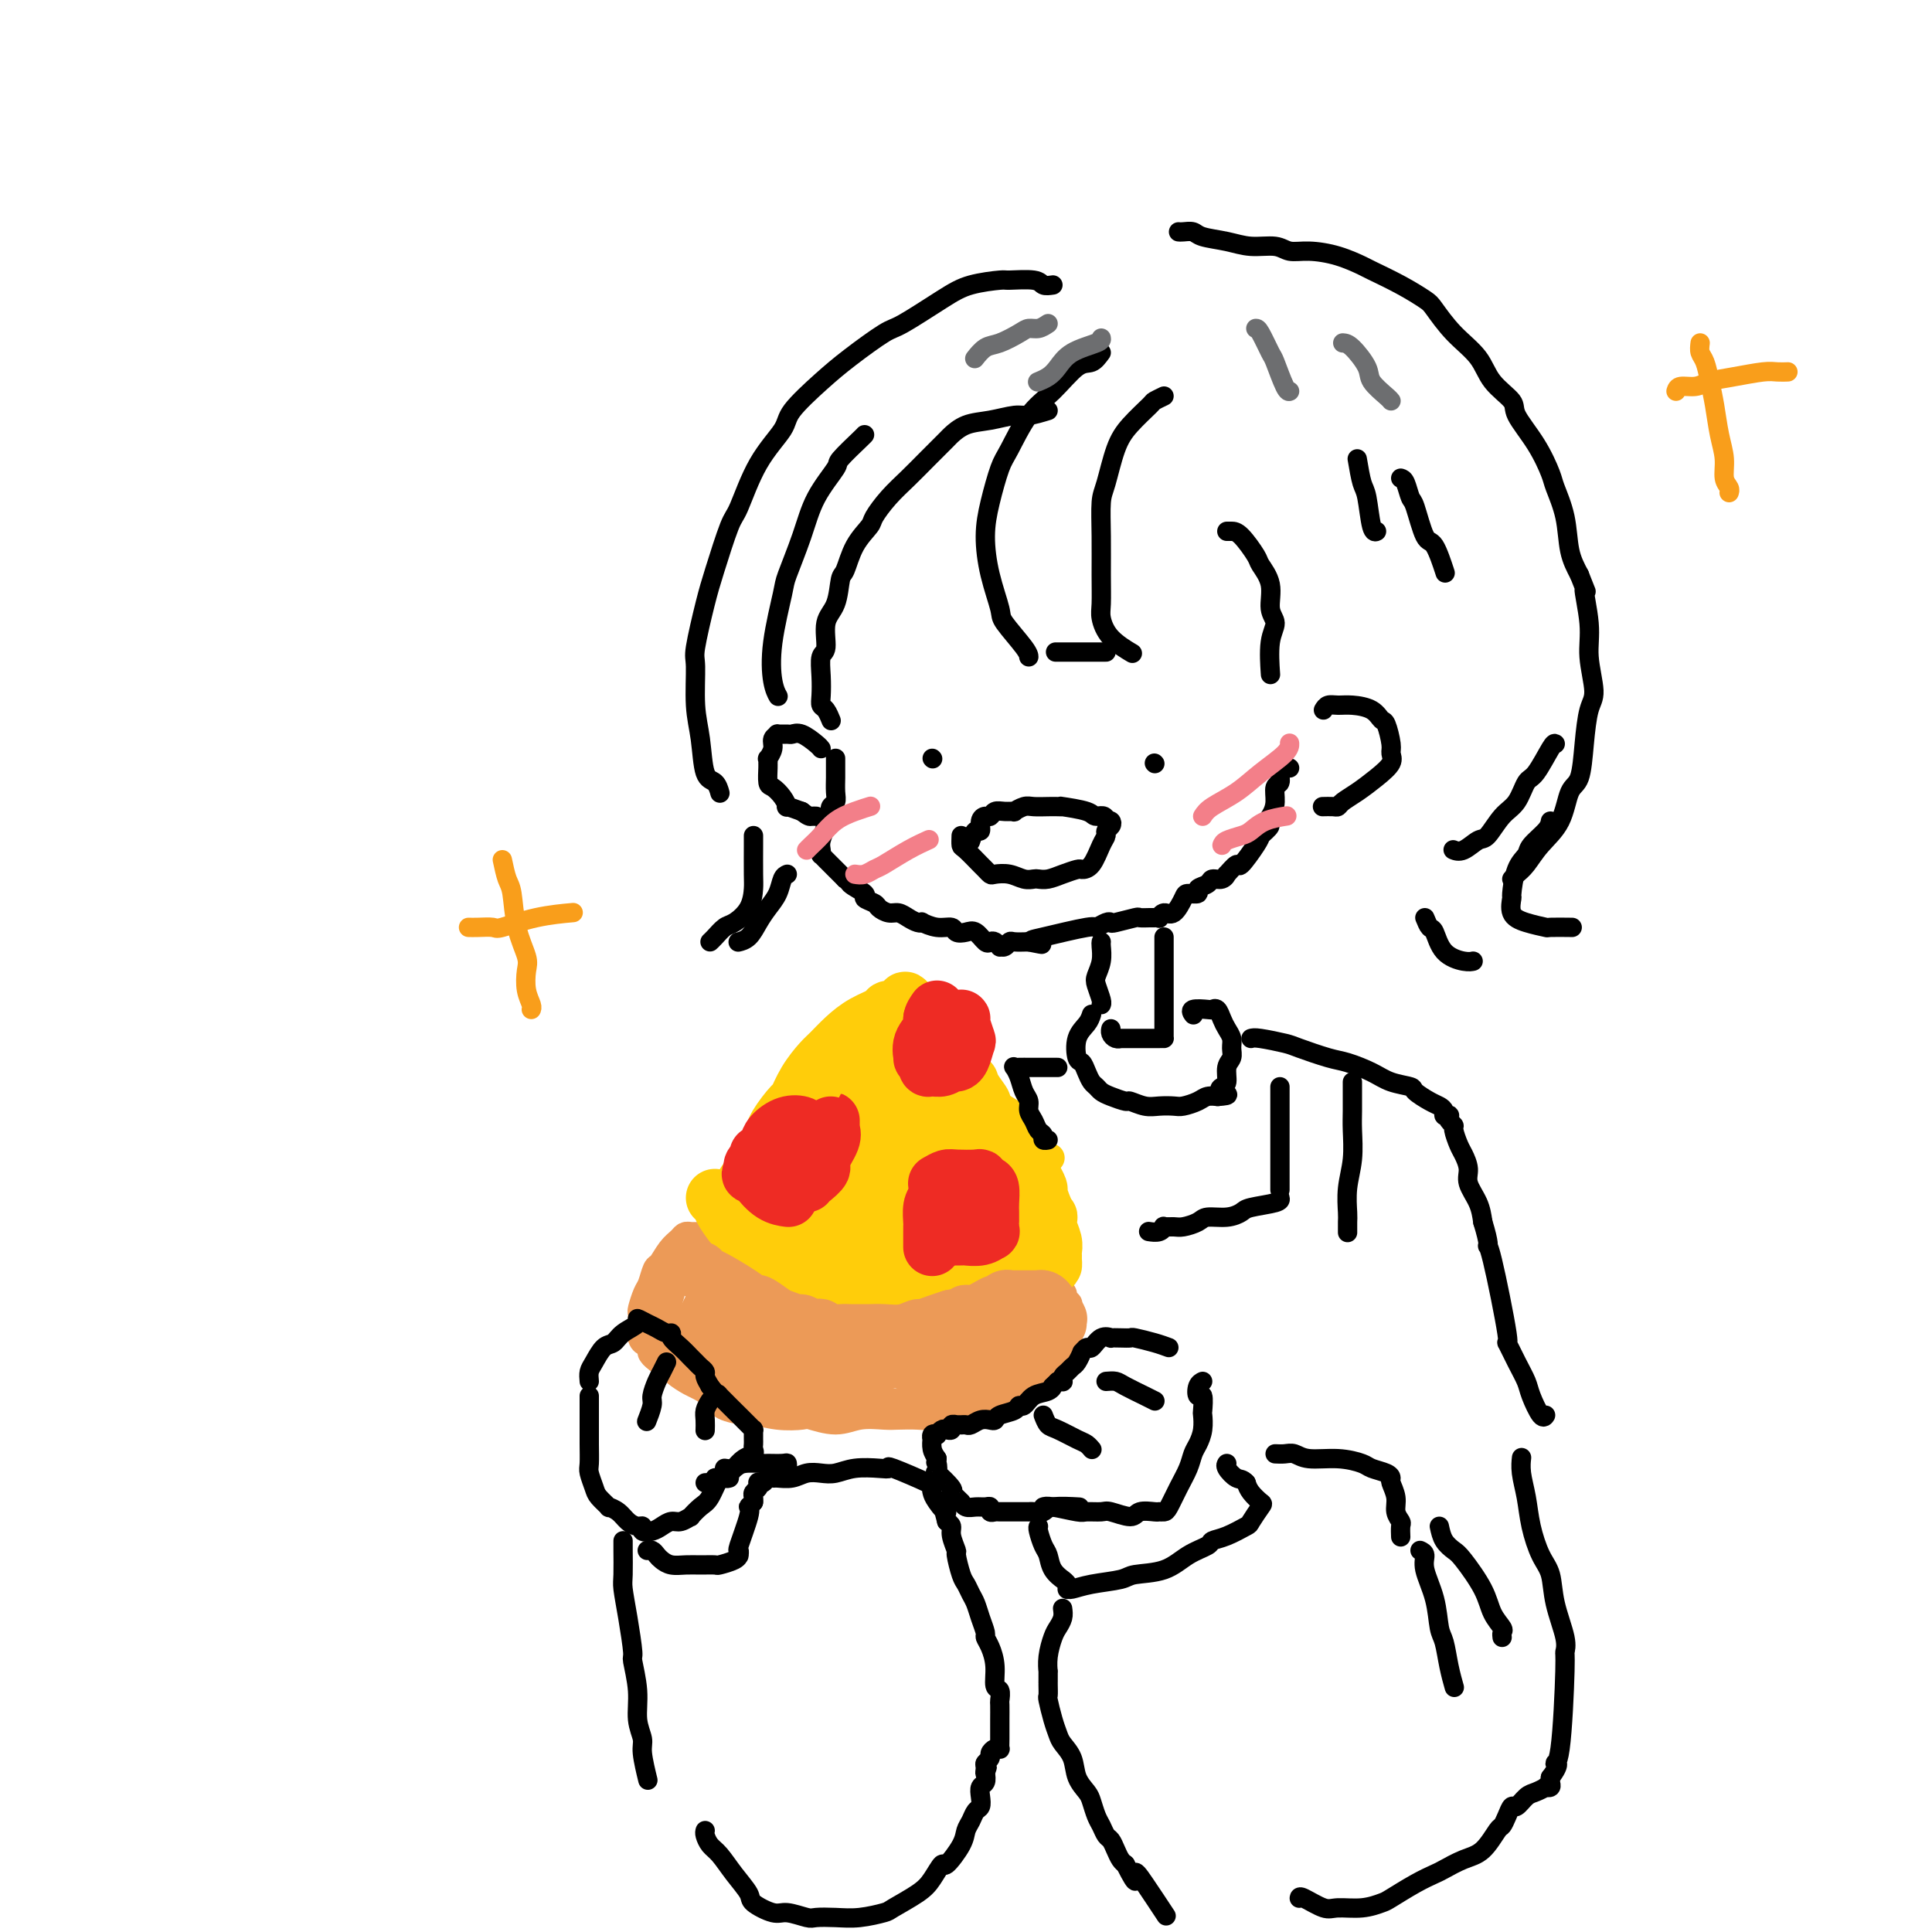 <svg viewBox='0 0 400 400' version='1.1' xmlns='http://www.w3.org/2000/svg' xmlns:xlink='http://www.w3.org/1999/xlink'><g fill='none' stroke='rgb(236,154,87)' stroke-width='6' stroke-linecap='round' stroke-linejoin='round'><path d='M135,280c0.235,0.355 0.470,0.710 1,1c0.530,0.290 1.354,0.514 2,1c0.646,0.486 1.116,1.233 2,2c0.884,0.767 2.184,1.555 3,2c0.816,0.445 1.147,0.549 2,1c0.853,0.451 2.229,1.249 3,2c0.771,0.751 0.939,1.455 2,2c1.061,0.545 3.016,0.929 4,1c0.984,0.071 0.997,-0.172 2,0c1.003,0.172 2.997,0.760 5,1c2.003,0.240 4.014,0.131 5,0c0.986,-0.131 0.948,-0.284 2,0c1.052,0.284 3.194,1.004 5,1c1.806,-0.004 3.275,-0.732 5,-1c1.725,-0.268 3.706,-0.076 5,0c1.294,0.076 1.903,0.035 3,0c1.097,-0.035 2.684,-0.065 4,0c1.316,0.065 2.361,0.225 4,0c1.639,-0.225 3.872,-0.834 5,-1c1.128,-0.166 1.152,0.111 2,0c0.848,-0.111 2.520,-0.611 4,-1c1.480,-0.389 2.767,-0.668 4,-1c1.233,-0.332 2.410,-0.719 3,-1c0.590,-0.281 0.591,-0.457 1,-1c0.409,-0.543 1.225,-1.454 2,-2c0.775,-0.546 1.507,-0.727 2,-1c0.493,-0.273 0.746,-0.636 1,-1'/><path d='M218,284c2.178,-1.493 1.123,-1.724 1,-2c-0.123,-0.276 0.685,-0.595 1,-1c0.315,-0.405 0.137,-0.896 0,-1c-0.137,-0.104 -0.233,0.180 0,0c0.233,-0.180 0.794,-0.823 1,-2c0.206,-1.177 0.056,-2.889 0,-4c-0.056,-1.111 -0.019,-1.621 0,-2c0.019,-0.379 0.020,-0.626 0,-1c-0.020,-0.374 -0.061,-0.873 0,-1c0.061,-0.127 0.223,0.120 0,0c-0.223,-0.120 -0.830,-0.607 -1,-1c-0.170,-0.393 0.099,-0.694 0,-1c-0.099,-0.306 -0.565,-0.618 -1,-1c-0.435,-0.382 -0.840,-0.835 -1,-1c-0.160,-0.165 -0.077,-0.041 0,0c0.077,0.041 0.146,-0.000 0,0c-0.146,0.000 -0.508,0.043 -1,0c-0.492,-0.043 -1.113,-0.170 -2,0c-0.887,0.170 -2.039,0.637 -3,1c-0.961,0.363 -1.732,0.623 -3,1c-1.268,0.377 -3.033,0.872 -4,1c-0.967,0.128 -1.135,-0.109 -2,0c-0.865,0.109 -2.425,0.566 -4,1c-1.575,0.434 -3.165,0.844 -4,1c-0.835,0.156 -0.917,0.057 -2,0c-1.083,-0.057 -3.169,-0.070 -5,0c-1.831,0.070 -3.408,0.225 -5,0c-1.592,-0.225 -3.198,-0.830 -5,-1c-1.802,-0.170 -3.801,0.094 -5,0c-1.199,-0.094 -1.600,-0.547 -2,-1'/><path d='M171,269c-4.443,-0.197 -3.550,0.309 -4,0c-0.450,-0.309 -2.243,-1.435 -3,-2c-0.757,-0.565 -0.477,-0.571 -1,-1c-0.523,-0.429 -1.848,-1.281 -3,-2c-1.152,-0.719 -2.129,-1.306 -3,-2c-0.871,-0.694 -1.635,-1.496 -2,-2c-0.365,-0.504 -0.330,-0.709 -1,-1c-0.670,-0.291 -2.046,-0.666 -3,-1c-0.954,-0.334 -1.488,-0.625 -2,-1c-0.512,-0.375 -1.002,-0.833 -1,-1c0.002,-0.167 0.496,-0.042 0,0c-0.496,0.042 -1.981,0.002 -3,0c-1.019,-0.002 -1.572,0.035 -2,0c-0.428,-0.035 -0.730,-0.142 -1,0c-0.270,0.142 -0.506,0.531 -1,1c-0.494,0.469 -1.245,1.016 -2,2c-0.755,0.984 -1.512,2.404 -2,3c-0.488,0.596 -0.705,0.368 -1,1c-0.295,0.632 -0.668,2.124 -1,3c-0.332,0.876 -0.625,1.137 -1,2c-0.375,0.863 -0.833,2.329 -1,3c-0.167,0.671 -0.042,0.547 0,1c0.042,0.453 0.000,1.482 0,2c-0.000,0.518 0.041,0.524 0,1c-0.041,0.476 -0.164,1.423 0,2c0.164,0.577 0.616,0.785 1,1c0.384,0.215 0.700,0.439 1,1c0.300,0.561 0.586,1.460 1,2c0.414,0.540 0.958,0.722 2,1c1.042,0.278 2.584,0.651 4,1c1.416,0.349 2.708,0.675 4,1'/><path d='M146,284c3.086,1.565 4.301,1.977 5,2c0.699,0.023 0.883,-0.344 2,0c1.117,0.344 3.166,1.399 5,2c1.834,0.601 3.454,0.750 5,1c1.546,0.250 3.020,0.603 4,1c0.980,0.397 1.468,0.838 3,1c1.532,0.162 4.109,0.044 6,0c1.891,-0.044 3.095,-0.015 5,0c1.905,0.015 4.510,0.016 6,0c1.490,-0.016 1.866,-0.049 3,0c1.134,0.049 3.027,0.179 5,0c1.973,-0.179 4.027,-0.668 5,-1c0.973,-0.332 0.866,-0.508 2,-1c1.134,-0.492 3.508,-1.302 5,-2c1.492,-0.698 2.101,-1.284 3,-2c0.899,-0.716 2.087,-1.561 3,-2c0.913,-0.439 1.551,-0.474 2,-1c0.449,-0.526 0.709,-1.545 1,-2c0.291,-0.455 0.614,-0.345 1,-1c0.386,-0.655 0.836,-2.074 1,-3c0.164,-0.926 0.043,-1.358 0,-2c-0.043,-0.642 -0.009,-1.492 0,-2c0.009,-0.508 -0.008,-0.672 0,-1c0.008,-0.328 0.042,-0.820 0,-1c-0.042,-0.180 -0.161,-0.049 -1,0c-0.839,0.049 -2.400,0.017 -4,0c-1.600,-0.017 -3.241,-0.018 -4,0c-0.759,0.018 -0.636,0.056 -2,0c-1.364,-0.056 -4.213,-0.208 -6,0c-1.787,0.208 -2.510,0.774 -4,1c-1.490,0.226 -3.745,0.113 -6,0'/><path d='M191,271c-4.654,0.159 -5.289,0.058 -6,0c-0.711,-0.058 -1.497,-0.072 -3,0c-1.503,0.072 -3.723,0.230 -6,0c-2.277,-0.230 -4.610,-0.850 -6,-1c-1.390,-0.150 -1.835,0.169 -3,0c-1.165,-0.169 -3.050,-0.825 -5,-1c-1.950,-0.175 -3.966,0.133 -5,0c-1.034,-0.133 -1.088,-0.707 -2,-1c-0.912,-0.293 -2.683,-0.306 -4,-1c-1.317,-0.694 -2.180,-2.071 -3,-3c-0.820,-0.929 -1.597,-1.411 -2,-2c-0.403,-0.589 -0.433,-1.286 -1,-2c-0.567,-0.714 -1.672,-1.445 -2,-2c-0.328,-0.555 0.119,-0.933 0,-1c-0.119,-0.067 -0.805,0.176 -1,0c-0.195,-0.176 0.102,-0.772 0,0c-0.102,0.772 -0.601,2.910 -1,4c-0.399,1.090 -0.696,1.131 -1,2c-0.304,0.869 -0.614,2.566 -1,4c-0.386,1.434 -0.849,2.607 -1,4c-0.151,1.393 0.008,3.008 0,4c-0.008,0.992 -0.183,1.362 0,2c0.183,0.638 0.725,1.545 1,2c0.275,0.455 0.283,0.458 1,1c0.717,0.542 2.142,1.623 3,2c0.858,0.377 1.147,0.049 2,0c0.853,-0.049 2.268,0.179 4,0c1.732,-0.179 3.781,-0.765 5,-1c1.219,-0.235 1.610,-0.117 2,0'/><path d='M156,281c2.460,-0.317 2.109,-0.611 3,-1c0.891,-0.389 3.022,-0.873 4,-1c0.978,-0.127 0.803,0.104 1,0c0.197,-0.104 0.767,-0.542 1,-1c0.233,-0.458 0.130,-0.934 0,-2c-0.130,-1.066 -0.286,-2.720 -2,-4c-1.714,-1.280 -4.984,-2.184 -7,-3c-2.016,-0.816 -2.777,-1.543 -4,-2c-1.223,-0.457 -2.907,-0.645 -4,-1c-1.093,-0.355 -1.596,-0.877 -2,-1c-0.404,-0.123 -0.708,0.155 -1,0c-0.292,-0.155 -0.571,-0.742 -1,-1c-0.429,-0.258 -1.009,-0.188 -1,0c0.009,0.188 0.606,0.493 1,1c0.394,0.507 0.583,1.214 1,2c0.417,0.786 1.061,1.650 2,3c0.939,1.350 2.174,3.185 3,4c0.826,0.815 1.243,0.609 2,1c0.757,0.391 1.854,1.379 3,2c1.146,0.621 2.343,0.873 3,1c0.657,0.127 0.775,0.127 1,0c0.225,-0.127 0.556,-0.383 1,-1c0.444,-0.617 1.000,-1.595 1,-3c-0.000,-1.405 -0.557,-3.238 -1,-4c-0.443,-0.762 -0.771,-0.454 -1,-1c-0.229,-0.546 -0.357,-1.948 -1,-3c-0.643,-1.052 -1.801,-1.756 -3,-2c-1.199,-0.244 -2.438,-0.027 -3,0c-0.562,0.027 -0.446,-0.135 -1,0c-0.554,0.135 -1.777,0.568 -3,1'/><path d='M148,265c-1.899,0.119 -1.647,0.918 -2,2c-0.353,1.082 -1.312,2.448 -2,4c-0.688,1.552 -1.106,3.292 -1,4c0.106,0.708 0.734,0.385 1,1c0.266,0.615 0.169,2.169 1,3c0.831,0.831 2.588,0.939 3,1c0.412,0.061 -0.523,0.073 0,0c0.523,-0.073 2.504,-0.233 4,-1c1.496,-0.767 2.507,-2.143 3,-3c0.493,-0.857 0.469,-1.196 1,-2c0.531,-0.804 1.616,-2.073 2,-3c0.384,-0.927 0.065,-1.513 0,-2c-0.065,-0.487 0.122,-0.874 0,-1c-0.122,-0.126 -0.553,0.009 -1,0c-0.447,-0.009 -0.909,-0.162 -2,0c-1.091,0.162 -2.809,0.640 -4,1c-1.191,0.360 -1.854,0.603 -2,1c-0.146,0.397 0.226,0.947 0,2c-0.226,1.053 -1.051,2.608 -1,4c0.051,1.392 0.977,2.622 2,4c1.023,1.378 2.144,2.904 3,4c0.856,1.096 1.447,1.763 3,2c1.553,0.237 4.068,0.044 6,0c1.932,-0.044 3.281,0.062 4,0c0.719,-0.062 0.808,-0.293 2,-1c1.192,-0.707 3.487,-1.892 5,-3c1.513,-1.108 2.245,-2.139 3,-3c0.755,-0.861 1.532,-1.550 2,-2c0.468,-0.450 0.626,-0.660 1,-1c0.374,-0.340 0.964,-0.812 1,-1c0.036,-0.188 -0.482,-0.094 -1,0'/><path d='M179,275c1.149,-1.474 -2.480,0.341 -4,1c-1.520,0.659 -0.933,0.163 -2,0c-1.067,-0.163 -3.788,0.007 -5,0c-1.212,-0.007 -0.916,-0.192 -1,0c-0.084,0.192 -0.547,0.762 -1,1c-0.453,0.238 -0.896,0.144 -1,0c-0.104,-0.144 0.130,-0.340 1,0c0.870,0.340 2.374,1.215 4,2c1.626,0.785 3.372,1.479 6,2c2.628,0.521 6.136,0.868 8,1c1.864,0.132 2.082,0.049 4,0c1.918,-0.049 5.535,-0.065 8,0c2.465,0.065 3.778,0.211 5,0c1.222,-0.211 2.351,-0.779 3,-1c0.649,-0.221 0.816,-0.097 1,0c0.184,0.097 0.386,0.166 1,0c0.614,-0.166 1.642,-0.566 1,-1c-0.642,-0.434 -2.952,-0.901 -4,-1c-1.048,-0.099 -0.833,0.169 -2,0c-1.167,-0.169 -3.715,-0.775 -6,-1c-2.285,-0.225 -4.308,-0.070 -7,0c-2.692,0.070 -6.054,0.057 -8,0c-1.946,-0.057 -2.475,-0.156 -4,0c-1.525,0.156 -4.046,0.567 -6,1c-1.954,0.433 -3.341,0.890 -4,1c-0.659,0.110 -0.589,-0.125 -1,0c-0.411,0.125 -1.303,0.611 -2,1c-0.697,0.389 -1.199,0.683 -1,1c0.199,0.317 1.100,0.659 2,1'/><path d='M164,283c-1.723,0.870 -0.030,0.546 2,1c2.030,0.454 4.396,1.685 7,2c2.604,0.315 5.444,-0.287 9,-1c3.556,-0.713 7.827,-1.538 10,-2c2.173,-0.462 2.249,-0.561 4,-1c1.751,-0.439 5.179,-1.216 8,-2c2.821,-0.784 5.036,-1.573 6,-2c0.964,-0.427 0.676,-0.492 1,-1c0.324,-0.508 1.260,-1.458 2,-2c0.740,-0.542 1.284,-0.675 1,-1c-0.284,-0.325 -1.396,-0.841 -2,-1c-0.604,-0.159 -0.700,0.038 -2,0c-1.300,-0.038 -3.803,-0.310 -6,0c-2.197,0.310 -4.087,1.201 -7,2c-2.913,0.799 -6.851,1.506 -9,2c-2.149,0.494 -2.511,0.777 -4,1c-1.489,0.223 -4.106,0.388 -6,1c-1.894,0.612 -3.065,1.670 -4,2c-0.935,0.330 -1.632,-0.068 -2,0c-0.368,0.068 -0.405,0.604 0,1c0.405,0.396 1.253,0.654 3,1c1.747,0.346 4.394,0.779 6,1c1.606,0.221 2.173,0.229 4,0c1.827,-0.229 4.916,-0.695 8,-1c3.084,-0.305 6.163,-0.449 9,-1c2.837,-0.551 5.433,-1.510 7,-2c1.567,-0.490 2.105,-0.513 3,-1c0.895,-0.487 2.147,-1.440 3,-2c0.853,-0.560 1.307,-0.728 2,-1c0.693,-0.272 1.627,-0.649 0,-1c-1.627,-0.351 -5.813,-0.675 -10,-1'/><path d='M207,274c-1.783,-0.266 -1.241,-0.431 -3,0c-1.759,0.431 -5.820,1.460 -8,2c-2.180,0.540 -2.479,0.593 -4,1c-1.521,0.407 -4.263,1.170 -7,2c-2.737,0.830 -5.467,1.728 -7,3c-1.533,1.272 -1.868,2.920 -2,4c-0.132,1.080 -0.061,1.593 1,2c1.061,0.407 3.110,0.707 4,1c0.890,0.293 0.620,0.579 2,1c1.380,0.421 4.411,0.979 7,1c2.589,0.021 4.735,-0.494 7,-1c2.265,-0.506 4.650,-1.003 6,-1c1.350,0.003 1.666,0.506 3,0c1.334,-0.506 3.685,-2.022 5,-3c1.315,-0.978 1.595,-1.418 2,-2c0.405,-0.582 0.934,-1.305 1,-2c0.066,-0.695 -0.330,-1.363 -1,-2c-0.670,-0.637 -1.615,-1.243 -3,-2c-1.385,-0.757 -3.212,-1.664 -4,-2c-0.788,-0.336 -0.538,-0.102 -3,0c-2.462,0.102 -7.635,0.070 -10,0c-2.365,-0.070 -1.920,-0.180 -3,0c-1.080,0.180 -3.683,0.648 -5,1c-1.317,0.352 -1.348,0.586 -2,1c-0.652,0.414 -1.925,1.006 -3,1c-1.075,-0.006 -1.951,-0.612 -2,0c-0.049,0.612 0.729,2.442 1,3c0.271,0.558 0.034,-0.158 1,0c0.966,0.158 3.133,1.188 5,2c1.867,0.812 3.433,1.406 5,2'/><path d='M190,286c2.693,0.849 3.926,0.972 5,1c1.074,0.028 1.988,-0.037 3,0c1.012,0.037 2.122,0.177 3,0c0.878,-0.177 1.523,-0.669 2,-1c0.477,-0.331 0.787,-0.499 1,-1c0.213,-0.501 0.330,-1.334 0,-2c-0.330,-0.666 -1.107,-1.164 -2,-2c-0.893,-0.836 -1.903,-2.010 -3,-3c-1.097,-0.990 -2.283,-1.798 -3,-2c-0.717,-0.202 -0.967,0.200 -2,0c-1.033,-0.200 -2.849,-1.003 -4,-1c-1.151,0.003 -1.636,0.813 -2,1c-0.364,0.187 -0.608,-0.249 -1,0c-0.392,0.249 -0.933,1.182 -1,2c-0.067,0.818 0.339,1.519 1,3c0.661,1.481 1.578,3.742 2,5c0.422,1.258 0.348,1.514 1,2c0.652,0.486 2.028,1.202 3,2c0.972,0.798 1.539,1.678 2,2c0.461,0.322 0.814,0.086 1,0c0.186,-0.086 0.204,-0.023 1,0c0.796,0.023 2.370,0.007 3,0c0.630,-0.007 0.315,-0.003 0,0'/></g>
<g fill='none' stroke='rgb(255,205,10)' stroke-width='6' stroke-linecap='round' stroke-linejoin='round'><path d='M148,249c0.349,-0.794 0.697,-1.587 1,-2c0.303,-0.413 0.560,-0.445 1,-1c0.440,-0.555 1.065,-1.631 2,-3c0.935,-1.369 2.182,-3.029 3,-4c0.818,-0.971 1.208,-1.253 2,-2c0.792,-0.747 1.985,-1.958 3,-3c1.015,-1.042 1.852,-1.914 3,-3c1.148,-1.086 2.608,-2.386 3,-3c0.392,-0.614 -0.285,-0.542 0,-1c0.285,-0.458 1.530,-1.445 2,-2c0.470,-0.555 0.164,-0.677 0,-1c-0.164,-0.323 -0.185,-0.847 0,-1c0.185,-0.153 0.576,0.065 1,0c0.424,-0.065 0.882,-0.412 1,-1c0.118,-0.588 -0.105,-1.419 0,-2c0.105,-0.581 0.539,-0.914 1,-1c0.461,-0.086 0.949,0.076 1,0c0.051,-0.076 -0.336,-0.388 0,-1c0.336,-0.612 1.396,-1.523 2,-2c0.604,-0.477 0.753,-0.520 1,-1c0.247,-0.480 0.592,-1.397 1,-2c0.408,-0.603 0.879,-0.893 1,-1c0.121,-0.107 -0.108,-0.031 0,0c0.108,0.031 0.554,0.015 1,0'/><path d='M178,212c5.067,-6.116 2.734,-2.907 2,-2c-0.734,0.907 0.132,-0.489 1,-1c0.868,-0.511 1.738,-0.137 2,0c0.262,0.137 -0.086,0.037 0,0c0.086,-0.037 0.604,-0.010 1,0c0.396,0.010 0.669,0.003 1,0c0.331,-0.003 0.722,-0.002 1,0c0.278,0.002 0.445,0.006 1,0c0.555,-0.006 1.498,-0.021 2,0c0.502,0.021 0.562,0.079 1,0c0.438,-0.079 1.253,-0.293 2,0c0.747,0.293 1.426,1.094 2,2c0.574,0.906 1.041,1.918 2,3c0.959,1.082 2.408,2.233 3,3c0.592,0.767 0.328,1.150 1,2c0.672,0.850 2.282,2.167 3,3c0.718,0.833 0.544,1.180 1,2c0.456,0.820 1.541,2.111 2,3c0.459,0.889 0.290,1.374 1,2c0.710,0.626 2.298,1.392 3,2c0.702,0.608 0.518,1.057 1,2c0.482,0.943 1.631,2.378 2,3c0.369,0.622 -0.041,0.429 0,1c0.041,0.571 0.532,1.906 1,3c0.468,1.094 0.914,1.946 1,2c0.086,0.054 -0.187,-0.690 0,0c0.187,0.690 0.835,2.815 1,4c0.165,1.185 -0.152,1.431 0,2c0.152,0.569 0.772,1.461 1,2c0.228,0.539 0.065,0.725 0,1c-0.065,0.275 -0.033,0.637 0,1'/><path d='M217,252c0.558,3.028 -0.048,2.599 0,3c0.048,0.401 0.751,1.631 1,2c0.249,0.369 0.046,-0.123 0,0c-0.046,0.123 0.067,0.860 0,1c-0.067,0.140 -0.313,-0.317 -1,0c-0.687,0.317 -1.813,1.408 -3,2c-1.187,0.592 -2.434,0.684 -3,1c-0.566,0.316 -0.451,0.855 -1,1c-0.549,0.145 -1.761,-0.105 -3,0c-1.239,0.105 -2.504,0.564 -4,1c-1.496,0.436 -3.224,0.849 -4,1c-0.776,0.151 -0.601,0.040 -1,0c-0.399,-0.040 -1.371,-0.010 -3,0c-1.629,0.010 -3.915,-0.000 -5,0c-1.085,0.000 -0.970,0.011 -2,0c-1.030,-0.011 -3.204,-0.044 -5,0c-1.796,0.044 -3.214,0.167 -4,0c-0.786,-0.167 -0.940,-0.622 -2,-1c-1.060,-0.378 -3.025,-0.680 -4,-1c-0.975,-0.320 -0.961,-0.659 -2,-1c-1.039,-0.341 -3.131,-0.682 -4,-1c-0.869,-0.318 -0.517,-0.611 -1,-1c-0.483,-0.389 -1.803,-0.874 -3,-1c-1.197,-0.126 -2.271,0.107 -3,0c-0.729,-0.107 -1.113,-0.554 -2,-1c-0.887,-0.446 -2.277,-0.889 -3,-1c-0.723,-0.111 -0.778,0.111 -1,0c-0.222,-0.111 -0.611,-0.556 -1,-1'/><path d='M153,255c-4.298,-1.664 -2.042,-1.324 -1,-1c1.042,0.324 0.869,0.633 0,0c-0.869,-0.633 -2.433,-2.209 -3,-3c-0.567,-0.791 -0.137,-0.796 0,-1c0.137,-0.204 -0.019,-0.607 0,-1c0.019,-0.393 0.212,-0.777 0,-1c-0.212,-0.223 -0.827,-0.284 0,-1c0.827,-0.716 3.098,-2.087 4,-3c0.902,-0.913 0.435,-1.370 1,-2c0.565,-0.630 2.163,-1.434 4,-3c1.837,-1.566 3.914,-3.894 5,-5c1.086,-1.106 1.183,-0.991 2,-2c0.817,-1.009 2.355,-3.141 4,-5c1.645,-1.859 3.396,-3.444 5,-5c1.604,-1.556 3.061,-3.081 4,-4c0.939,-0.919 1.362,-1.231 2,-2c0.638,-0.769 1.493,-1.995 2,-3c0.507,-1.005 0.665,-1.790 1,-2c0.335,-0.210 0.845,0.153 1,0c0.155,-0.153 -0.046,-0.823 0,-1c0.046,-0.177 0.339,0.138 0,1c-0.339,0.862 -1.309,2.272 -2,3c-0.691,0.728 -1.102,0.775 -2,2c-0.898,1.225 -2.281,3.627 -4,6c-1.719,2.373 -3.773,4.715 -6,8c-2.227,3.285 -4.627,7.513 -6,10c-1.373,2.487 -1.718,3.234 -3,5c-1.282,1.766 -3.499,4.552 -5,7c-1.501,2.448 -2.286,4.556 -3,6c-0.714,1.444 -1.357,2.222 -2,3'/><path d='M151,261c-4.898,7.516 -0.643,1.305 1,-1c1.643,-2.305 0.675,-0.704 1,-1c0.325,-0.296 1.943,-2.488 4,-5c2.057,-2.512 4.552,-5.344 6,-7c1.448,-1.656 1.847,-2.137 3,-4c1.153,-1.863 3.059,-5.108 5,-8c1.941,-2.892 3.918,-5.430 5,-7c1.082,-1.570 1.270,-2.173 2,-3c0.730,-0.827 2.002,-1.880 3,-3c0.998,-1.120 1.723,-2.307 2,-3c0.277,-0.693 0.105,-0.893 0,-1c-0.105,-0.107 -0.143,-0.123 0,0c0.143,0.123 0.468,0.385 0,1c-0.468,0.615 -1.728,1.584 -3,3c-1.272,1.416 -2.555,3.280 -4,6c-1.445,2.720 -3.053,6.296 -4,8c-0.947,1.704 -1.232,1.535 -2,3c-0.768,1.465 -2.018,4.564 -3,7c-0.982,2.436 -1.696,4.209 -2,5c-0.304,0.791 -0.200,0.599 0,1c0.200,0.401 0.495,1.395 1,1c0.505,-0.395 1.221,-2.179 3,-4c1.779,-1.821 4.621,-3.678 6,-5c1.379,-1.322 1.294,-2.107 3,-4c1.706,-1.893 5.204,-4.894 8,-8c2.796,-3.106 4.892,-6.319 6,-8c1.108,-1.681 1.228,-1.832 2,-3c0.772,-1.168 2.197,-3.354 3,-4c0.803,-0.646 0.986,0.249 1,1c0.014,0.751 -0.139,1.357 -1,3c-0.861,1.643 -2.431,4.321 -4,7'/><path d='M193,228c-1.069,2.244 -1.743,2.355 -3,4c-1.257,1.645 -3.097,4.822 -5,8c-1.903,3.178 -3.868,6.355 -5,8c-1.132,1.645 -1.430,1.759 -2,3c-0.570,1.241 -1.410,3.611 -2,5c-0.590,1.389 -0.930,1.799 -1,2c-0.070,0.201 0.128,0.195 1,0c0.872,-0.195 2.416,-0.577 4,-2c1.584,-1.423 3.208,-3.888 5,-6c1.792,-2.112 3.751,-3.873 5,-5c1.249,-1.127 1.787,-1.621 3,-3c1.213,-1.379 3.101,-3.642 4,-5c0.899,-1.358 0.808,-1.812 1,-2c0.192,-0.188 0.668,-0.110 1,0c0.332,0.110 0.521,0.253 0,1c-0.521,0.747 -1.751,2.097 -3,4c-1.249,1.903 -2.516,4.358 -4,7c-1.484,2.642 -3.183,5.471 -4,7c-0.817,1.529 -0.752,1.758 -1,3c-0.248,1.242 -0.811,3.497 -1,5c-0.189,1.503 -0.005,2.256 1,2c1.005,-0.256 2.830,-1.519 4,-2c1.170,-0.481 1.686,-0.181 3,-1c1.314,-0.819 3.427,-2.758 6,-5c2.573,-2.242 5.607,-4.787 7,-6c1.393,-1.213 1.144,-1.096 2,-2c0.856,-0.904 2.818,-2.831 4,-4c1.182,-1.169 1.585,-1.581 2,-2c0.415,-0.419 0.843,-0.843 1,-1c0.157,-0.157 0.045,-0.045 0,0c-0.045,0.045 -0.022,0.022 0,0'/><path d='M216,241c3.200,-2.889 0.200,-0.111 -1,1c-1.200,1.111 -0.600,0.556 0,0'/></g>
<g fill='none' stroke='rgb(255,205,10)' stroke-width='12' stroke-linecap='round' stroke-linejoin='round'><path d='M148,248c0.386,0.305 0.771,0.611 1,1c0.229,0.389 0.301,0.862 1,2c0.699,1.138 2.026,2.939 3,4c0.974,1.061 1.594,1.380 2,2c0.406,0.620 0.598,1.542 1,2c0.402,0.458 1.015,0.452 2,1c0.985,0.548 2.343,1.650 3,2c0.657,0.350 0.612,-0.051 1,0c0.388,0.051 1.209,0.554 2,1c0.791,0.446 1.553,0.837 2,1c0.447,0.163 0.581,0.100 1,0c0.419,-0.100 1.123,-0.237 2,0c0.877,0.237 1.925,0.848 3,1c1.075,0.152 2.175,-0.155 3,0c0.825,0.155 1.373,0.774 2,1c0.627,0.226 1.332,0.061 2,0c0.668,-0.061 1.299,-0.016 2,0c0.701,0.016 1.472,0.004 2,0c0.528,-0.004 0.814,-0.000 1,0c0.186,0.000 0.273,-0.004 1,0c0.727,0.004 2.095,0.015 3,0c0.905,-0.015 1.346,-0.056 2,0c0.654,0.056 1.522,0.207 2,0c0.478,-0.207 0.565,-0.774 1,-1c0.435,-0.226 1.217,-0.113 2,0'/><path d='M195,265c5.793,0.284 3.276,-0.505 3,-1c-0.276,-0.495 1.690,-0.695 3,-1c1.310,-0.305 1.966,-0.716 2,-1c0.034,-0.284 -0.552,-0.440 0,-1c0.552,-0.560 2.242,-1.525 3,-2c0.758,-0.475 0.584,-0.459 1,-1c0.416,-0.541 1.422,-1.639 2,-2c0.578,-0.361 0.729,0.015 1,0c0.271,-0.015 0.661,-0.419 1,-1c0.339,-0.581 0.628,-1.338 1,-2c0.372,-0.662 0.826,-1.230 1,-2c0.174,-0.770 0.068,-1.743 0,-2c-0.068,-0.257 -0.098,0.202 0,0c0.098,-0.202 0.324,-1.065 0,-2c-0.324,-0.935 -1.199,-1.944 -2,-3c-0.801,-1.056 -1.529,-2.160 -2,-3c-0.471,-0.840 -0.685,-1.415 -1,-2c-0.315,-0.585 -0.731,-1.180 -1,-2c-0.269,-0.820 -0.389,-1.865 -1,-3c-0.611,-1.135 -1.711,-2.360 -2,-3c-0.289,-0.640 0.235,-0.695 0,-1c-0.235,-0.305 -1.228,-0.861 -2,-2c-0.772,-1.139 -1.324,-2.862 -2,-4c-0.676,-1.138 -1.477,-1.691 -2,-2c-0.523,-0.309 -0.766,-0.373 -1,-1c-0.234,-0.627 -0.457,-1.817 -1,-3c-0.543,-1.183 -1.405,-2.358 -2,-3c-0.595,-0.642 -0.922,-0.749 -1,-1c-0.078,-0.251 0.094,-0.644 0,-1c-0.094,-0.356 -0.456,-0.673 -1,-1c-0.544,-0.327 -1.272,-0.663 -2,-1'/><path d='M190,211c-3.958,-6.331 -2.354,-3.158 -2,-2c0.354,1.158 -0.544,0.301 -1,0c-0.456,-0.301 -0.471,-0.048 -1,0c-0.529,0.048 -1.574,-0.110 -2,0c-0.426,0.110 -0.235,0.489 -1,1c-0.765,0.511 -2.488,1.153 -4,2c-1.512,0.847 -2.815,1.898 -4,3c-1.185,1.102 -2.252,2.253 -3,3c-0.748,0.747 -1.178,1.088 -2,2c-0.822,0.912 -2.038,2.393 -3,4c-0.962,1.607 -1.671,3.340 -2,4c-0.329,0.660 -0.278,0.247 -1,1c-0.722,0.753 -2.217,2.673 -3,4c-0.783,1.327 -0.855,2.061 -1,3c-0.145,0.939 -0.365,2.083 -1,3c-0.635,0.917 -1.686,1.607 -2,2c-0.314,0.393 0.108,0.491 0,1c-0.108,0.509 -0.747,1.431 -1,2c-0.253,0.569 -0.120,0.784 0,1c0.120,0.216 0.228,0.432 0,1c-0.228,0.568 -0.793,1.489 -1,2c-0.207,0.511 -0.056,0.613 0,1c0.056,0.387 0.016,1.059 0,1c-0.016,-0.059 -0.007,-0.850 0,-1c0.007,-0.150 0.013,0.342 1,0c0.987,-0.342 2.955,-1.517 4,-2c1.045,-0.483 1.167,-0.273 2,-1c0.833,-0.727 2.378,-2.391 4,-4c1.622,-1.609 3.321,-3.164 5,-5c1.679,-1.836 3.337,-3.953 5,-6c1.663,-2.047 3.332,-4.023 5,-6'/><path d='M181,225c2.559,-3.228 1.456,-2.796 2,-4c0.544,-1.204 2.734,-4.042 4,-6c1.266,-1.958 1.606,-3.035 2,-4c0.394,-0.965 0.840,-1.817 1,-2c0.160,-0.183 0.034,0.304 -1,2c-1.034,1.696 -2.974,4.600 -4,6c-1.026,1.400 -1.137,1.294 -2,3c-0.863,1.706 -2.479,5.223 -4,8c-1.521,2.777 -2.946,4.815 -4,7c-1.054,2.185 -1.737,4.516 -2,6c-0.263,1.484 -0.107,2.122 0,3c0.107,0.878 0.166,1.997 1,3c0.834,1.003 2.444,1.889 3,2c0.556,0.111 0.059,-0.552 1,-1c0.941,-0.448 3.320,-0.682 5,-2c1.680,-1.318 2.662,-3.719 4,-6c1.338,-2.281 3.034,-4.442 4,-6c0.966,-1.558 1.204,-2.511 2,-4c0.796,-1.489 2.151,-3.512 3,-5c0.849,-1.488 1.194,-2.439 1,-3c-0.194,-0.561 -0.926,-0.730 -1,-1c-0.074,-0.270 0.512,-0.641 0,0c-0.512,0.641 -2.120,2.295 -4,4c-1.880,1.705 -4.031,3.462 -6,6c-1.969,2.538 -3.756,5.857 -5,8c-1.244,2.143 -1.944,3.110 -3,5c-1.056,1.890 -2.469,4.702 -3,7c-0.531,2.298 -0.182,4.080 0,5c0.182,0.920 0.195,0.977 1,1c0.805,0.023 2.403,0.011 4,0'/><path d='M180,257c1.550,-0.229 2.924,-1.302 5,-3c2.076,-1.698 4.854,-4.020 6,-5c1.146,-0.980 0.660,-0.617 2,-3c1.340,-2.383 4.507,-7.512 6,-10c1.493,-2.488 1.312,-2.335 1,-3c-0.312,-0.665 -0.755,-2.147 -1,-3c-0.245,-0.853 -0.293,-1.077 -1,-1c-0.707,0.077 -2.072,0.456 -4,1c-1.928,0.544 -4.419,1.252 -7,3c-2.581,1.748 -5.252,4.536 -7,6c-1.748,1.464 -2.572,1.606 -4,3c-1.428,1.394 -3.460,4.041 -5,6c-1.540,1.959 -2.588,3.229 -3,5c-0.412,1.771 -0.186,4.042 0,5c0.186,0.958 0.333,0.603 1,1c0.667,0.397 1.854,1.545 4,2c2.146,0.455 5.250,0.217 7,0c1.750,-0.217 2.145,-0.414 4,-1c1.855,-0.586 5.169,-1.561 8,-3c2.831,-1.439 5.178,-3.341 7,-5c1.822,-1.659 3.118,-3.075 4,-4c0.882,-0.925 1.348,-1.357 2,-2c0.652,-0.643 1.489,-1.495 2,-2c0.511,-0.505 0.696,-0.664 1,-1c0.304,-0.336 0.726,-0.850 1,-1c0.274,-0.150 0.400,0.064 0,0c-0.400,-0.064 -1.325,-0.407 -2,0c-0.675,0.407 -1.098,1.563 -2,3c-0.902,1.437 -2.281,3.156 -3,4c-0.719,0.844 -0.777,0.813 -1,2c-0.223,1.187 -0.612,3.594 -1,6'/><path d='M200,257c-1.227,3.444 0.204,4.554 1,5c0.796,0.446 0.955,0.229 1,1c0.045,0.771 -0.024,2.531 1,3c1.024,0.469 3.140,-0.353 4,-1c0.860,-0.647 0.465,-1.118 1,-2c0.535,-0.882 2.000,-2.176 3,-4c1.000,-1.824 1.536,-4.177 2,-6c0.464,-1.823 0.855,-3.117 1,-4c0.145,-0.883 0.043,-1.354 0,-2c-0.043,-0.646 -0.026,-1.468 0,-2c0.026,-0.532 0.062,-0.774 0,-1c-0.062,-0.226 -0.223,-0.435 0,0c0.223,0.435 0.831,1.513 1,2c0.169,0.487 -0.099,0.384 0,1c0.099,0.616 0.566,1.950 1,3c0.434,1.050 0.834,1.815 1,2c0.166,0.185 0.097,-0.210 0,0c-0.097,0.210 -0.222,1.026 0,2c0.222,0.974 0.792,2.107 1,3c0.208,0.893 0.054,1.545 0,2c-0.054,0.455 -0.008,0.713 0,1c0.008,0.287 -0.023,0.602 0,1c0.023,0.398 0.099,0.880 0,1c-0.099,0.120 -0.373,-0.122 -1,0c-0.627,0.122 -1.608,0.606 -3,1c-1.392,0.394 -3.196,0.697 -5,1'/><path d='M209,264c-2.577,0.841 -4.519,0.943 -5,1c-0.481,0.057 0.498,0.068 -2,0c-2.498,-0.068 -8.472,-0.214 -12,0c-3.528,0.214 -4.609,0.789 -6,1c-1.391,0.211 -3.093,0.057 -5,0c-1.907,-0.057 -4.020,-0.019 -5,0c-0.980,0.019 -0.829,0.017 -2,0c-1.171,-0.017 -3.665,-0.049 -5,0c-1.335,0.049 -1.509,0.178 -2,0c-0.491,-0.178 -1.297,-0.662 -2,-1c-0.703,-0.338 -1.302,-0.531 -2,-1c-0.698,-0.469 -1.493,-1.215 -2,-2c-0.507,-0.785 -0.724,-1.608 -1,-2c-0.276,-0.392 -0.610,-0.351 -1,-1c-0.390,-0.649 -0.837,-1.987 -1,-3c-0.163,-1.013 -0.041,-1.700 0,-3c0.041,-1.300 0.001,-3.214 0,-4c-0.001,-0.786 0.038,-0.445 0,-1c-0.038,-0.555 -0.152,-2.007 0,-3c0.152,-0.993 0.569,-1.527 1,-2c0.431,-0.473 0.875,-0.886 1,-1c0.125,-0.114 -0.070,0.071 0,0c0.070,-0.071 0.404,-0.398 1,0c0.596,0.398 1.455,1.521 2,3c0.545,1.479 0.776,3.313 1,4c0.224,0.687 0.442,0.225 1,1c0.558,0.775 1.458,2.786 2,4c0.542,1.214 0.726,1.633 1,2c0.274,0.367 0.637,0.684 1,1'/><path d='M167,257c2.067,2.778 2.733,2.222 3,2c0.267,-0.222 0.133,-0.111 0,0'/></g>
<g fill='none' stroke='rgb(236,154,87)' stroke-width='12' stroke-linecap='round' stroke-linejoin='round'><path d='M145,263c0.324,0.383 0.648,0.766 1,1c0.352,0.234 0.731,0.318 2,1c1.269,0.682 3.427,1.961 5,3c1.573,1.039 2.562,1.838 3,2c0.438,0.162 0.326,-0.311 1,0c0.674,0.311 2.135,1.408 3,2c0.865,0.592 1.135,0.681 2,1c0.865,0.319 2.326,0.869 3,1c0.674,0.131 0.560,-0.157 1,0c0.440,0.157 1.434,0.760 2,1c0.566,0.240 0.704,0.117 1,0c0.296,-0.117 0.751,-0.227 1,0c0.249,0.227 0.293,0.793 1,1c0.707,0.207 2.078,0.055 3,0c0.922,-0.055 1.394,-0.014 2,0c0.606,0.014 1.347,-0.000 2,0c0.653,0.000 1.220,0.015 2,0c0.780,-0.015 1.773,-0.060 3,0c1.227,0.060 2.688,0.223 4,0c1.312,-0.223 2.475,-0.833 3,-1c0.525,-0.167 0.410,0.109 1,0c0.590,-0.109 1.883,-0.603 3,-1c1.117,-0.397 2.059,-0.699 3,-1'/><path d='M197,273c4.642,-0.724 3.246,-1.035 3,-1c-0.246,0.035 0.656,0.416 2,0c1.344,-0.416 3.129,-1.628 4,-2c0.871,-0.372 0.829,0.096 1,0c0.171,-0.096 0.556,-0.758 1,-1c0.444,-0.242 0.949,-0.065 1,0c0.051,0.065 -0.350,0.017 0,0c0.350,-0.017 1.452,-0.004 2,0c0.548,0.004 0.542,0.000 1,0c0.458,-0.000 1.381,0.003 2,0c0.619,-0.003 0.935,-0.012 1,0c0.065,0.012 -0.122,0.046 0,0c0.122,-0.046 0.554,-0.171 1,0c0.446,0.171 0.908,0.638 1,1c0.092,0.362 -0.186,0.618 0,1c0.186,0.382 0.834,0.891 1,1c0.166,0.109 -0.152,-0.181 0,0c0.152,0.181 0.773,0.832 1,1c0.227,0.168 0.061,-0.147 0,0c-0.061,0.147 -0.017,0.756 0,1c0.017,0.244 0.009,0.122 0,0'/></g>
<g fill='none' stroke='rgb(238,43,36)' stroke-width='12' stroke-linecap='round' stroke-linejoin='round'><path d='M157,239c0.698,0.322 1.396,0.644 2,1c0.604,0.356 1.115,0.747 2,1c0.885,0.253 2.146,0.370 3,0c0.854,-0.370 1.302,-1.226 2,-2c0.698,-0.774 1.648,-1.464 2,-2c0.352,-0.536 0.107,-0.917 0,-1c-0.107,-0.083 -0.076,0.134 0,0c0.076,-0.134 0.196,-0.618 0,-1c-0.196,-0.382 -0.707,-0.660 -1,-1c-0.293,-0.340 -0.367,-0.740 -1,-1c-0.633,-0.260 -1.823,-0.378 -3,0c-1.177,0.378 -2.340,1.253 -3,2c-0.660,0.747 -0.816,1.365 -1,2c-0.184,0.635 -0.396,1.286 -1,2c-0.604,0.714 -1.601,1.490 -2,2c-0.399,0.510 -0.199,0.755 0,1'/><path d='M156,242c-1.108,1.603 -0.377,1.109 0,1c0.377,-0.109 0.400,0.167 1,1c0.600,0.833 1.777,2.224 3,3c1.223,0.776 2.492,0.936 3,1c0.508,0.064 0.254,0.032 0,0'/><path d='M167,245c0.180,-0.229 0.360,-0.458 1,-1c0.640,-0.542 1.741,-1.399 2,-2c0.259,-0.601 -0.323,-0.948 0,-2c0.323,-1.052 1.551,-2.808 2,-4c0.449,-1.192 0.121,-1.819 0,-2c-0.121,-0.181 -0.033,0.085 0,0c0.033,-0.085 0.012,-0.520 0,-1c-0.012,-0.480 -0.013,-1.005 0,-1c0.013,0.005 0.042,0.540 -1,1c-1.042,0.460 -3.155,0.846 -4,1c-0.845,0.154 -0.423,0.077 0,0'/><path d='M194,209c-0.484,0.685 -0.968,1.370 -1,2c-0.032,0.630 0.387,1.206 0,2c-0.387,0.794 -1.582,1.805 -2,3c-0.418,1.195 -0.060,2.573 0,3c0.060,0.427 -0.178,-0.096 0,0c0.178,0.096 0.771,0.811 1,1c0.229,0.189 0.092,-0.149 0,0c-0.092,0.149 -0.140,0.786 0,1c0.140,0.214 0.469,0.005 1,0c0.531,-0.005 1.266,0.195 2,0c0.734,-0.195 1.467,-0.785 2,-1c0.533,-0.215 0.864,-0.055 1,0c0.136,0.055 0.076,0.004 0,0c-0.076,-0.004 -0.168,0.040 0,0c0.168,-0.040 0.595,-0.164 1,-1c0.405,-0.836 0.788,-2.386 1,-3c0.212,-0.614 0.254,-0.294 0,-1c-0.254,-0.706 -0.802,-2.438 -1,-3c-0.198,-0.562 -0.045,0.045 0,0c0.045,-0.045 -0.019,-0.744 0,-1c0.019,-0.256 0.120,-0.069 0,0c-0.120,0.069 -0.463,0.020 -1,0c-0.537,-0.020 -1.269,-0.010 -2,0'/><path d='M196,211c-1.088,-0.774 -1.807,-0.207 -2,0c-0.193,0.207 0.140,0.056 0,0c-0.140,-0.056 -0.754,-0.016 -1,0c-0.246,0.016 -0.123,0.008 0,0'/><path d='M195,245c0.083,0.234 0.166,0.468 0,1c-0.166,0.532 -0.580,1.361 -1,2c-0.420,0.639 -0.845,1.087 -1,2c-0.155,0.913 -0.042,2.291 0,3c0.042,0.709 0.011,0.751 0,1c-0.011,0.249 -0.003,0.706 0,1c0.003,0.294 0.001,0.425 0,1c-0.001,0.575 -0.000,1.593 0,2c0.000,0.407 0.000,0.204 0,0'/><path d='M194,245c0.734,-0.421 1.467,-0.841 2,-1c0.533,-0.159 0.864,-0.055 2,0c1.136,0.055 3.075,0.063 4,0c0.925,-0.063 0.836,-0.197 1,0c0.164,0.197 0.580,0.725 1,1c0.420,0.275 0.845,0.298 1,1c0.155,0.702 0.042,2.082 0,3c-0.042,0.918 -0.012,1.374 0,2c0.012,0.626 0.004,1.420 0,2c-0.004,0.580 -0.006,0.944 0,1c0.006,0.056 0.019,-0.195 0,0c-0.019,0.195 -0.070,0.837 0,1c0.070,0.163 0.260,-0.152 0,0c-0.260,0.152 -0.969,0.773 -2,1c-1.031,0.227 -2.385,0.061 -3,0c-0.615,-0.061 -0.490,-0.016 -1,0c-0.510,0.016 -1.653,0.004 -2,0c-0.347,-0.004 0.103,-0.001 0,0c-0.103,0.001 -0.758,0.000 -1,0c-0.242,-0.000 -0.069,-0.000 0,0c0.069,0.000 0.035,0.000 0,0'/></g>
<g fill='none' stroke='rgb(0,0,0)' stroke-width='4' stroke-linecap='round' stroke-linejoin='round'><path d='M242,279c-0.834,-0.309 -1.667,-0.619 -3,-1c-1.333,-0.381 -3.165,-0.834 -4,-1c-0.835,-0.166 -0.674,-0.047 -1,0c-0.326,0.047 -1.138,0.020 -2,0c-0.862,-0.020 -1.775,-0.035 -2,0c-0.225,0.035 0.237,0.119 0,0c-0.237,-0.119 -1.173,-0.440 -2,0c-0.827,0.440 -1.545,1.641 -2,2c-0.455,0.359 -0.647,-0.125 -1,0c-0.353,0.125 -0.868,0.860 -1,1c-0.132,0.140 0.119,-0.313 0,0c-0.119,0.313 -0.606,1.394 -1,2c-0.394,0.606 -0.693,0.737 -1,1c-0.307,0.263 -0.621,0.659 -1,1c-0.379,0.341 -0.823,0.627 -1,1c-0.177,0.373 -0.086,0.831 0,1c0.086,0.169 0.167,0.048 0,0c-0.167,-0.048 -0.584,-0.024 -1,0'/><path d='M219,286c-1.599,1.565 -1.097,0.979 -1,1c0.097,0.021 -0.209,0.650 -1,1c-0.791,0.350 -2.065,0.422 -3,1c-0.935,0.578 -1.532,1.661 -2,2c-0.468,0.339 -0.807,-0.067 -1,0c-0.193,0.067 -0.239,0.605 -1,1c-0.761,0.395 -2.235,0.645 -3,1c-0.765,0.355 -0.821,0.813 -1,1c-0.179,0.187 -0.481,0.103 -1,0c-0.519,-0.103 -1.253,-0.224 -2,0c-0.747,0.224 -1.505,0.792 -2,1c-0.495,0.208 -0.725,0.055 -1,0c-0.275,-0.055 -0.595,-0.011 -1,0c-0.405,0.011 -0.896,-0.011 -1,0c-0.104,0.011 0.180,0.054 0,0c-0.180,-0.054 -0.823,-0.207 -1,0c-0.177,0.207 0.111,0.774 0,1c-0.111,0.226 -0.622,0.112 -1,0c-0.378,-0.112 -0.623,-0.222 -1,0c-0.377,0.222 -0.885,0.776 -1,1c-0.115,0.224 0.165,0.119 0,0c-0.165,-0.119 -0.773,-0.250 -1,0c-0.227,0.250 -0.071,0.881 0,1c0.071,0.119 0.058,-0.276 0,0c-0.058,0.276 -0.159,1.222 0,2c0.159,0.778 0.580,1.389 1,2'/><path d='M194,302c-0.477,1.176 -0.171,0.616 0,1c0.171,0.384 0.206,1.713 0,2c-0.206,0.287 -0.654,-0.469 0,0c0.654,0.469 2.409,2.163 3,3c0.591,0.837 0.017,0.816 0,1c-0.017,0.184 0.523,0.571 1,1c0.477,0.429 0.891,0.900 1,1c0.109,0.100 -0.086,-0.170 0,0c0.086,0.170 0.453,0.781 1,1c0.547,0.219 1.274,0.044 2,0c0.726,-0.044 1.450,0.041 2,0c0.550,-0.041 0.925,-0.207 1,0c0.075,0.207 -0.150,0.788 0,1c0.150,0.212 0.674,0.057 1,0c0.326,-0.057 0.456,-0.015 1,0c0.544,0.015 1.504,0.004 2,0c0.496,-0.004 0.527,-0.001 1,0c0.473,0.001 1.387,0.001 2,0c0.613,-0.001 0.923,-0.004 1,0c0.077,0.004 -0.080,0.015 0,0c0.080,-0.015 0.396,-0.057 1,0c0.604,0.057 1.496,0.211 2,0c0.504,-0.211 0.620,-0.789 2,-1c1.380,-0.211 4.025,-0.057 5,0c0.975,0.057 0.278,0.016 0,0c-0.278,-0.016 -0.139,-0.008 0,0'/><path d='M216,293c0.303,0.787 0.607,1.574 1,2c0.393,0.426 0.876,0.493 2,1c1.124,0.507 2.889,1.456 4,2c1.111,0.544 1.568,0.685 2,1c0.432,0.315 0.838,0.804 1,1c0.162,0.196 0.081,0.098 0,0'/><path d='M229,286c0.724,-0.061 1.448,-0.121 2,0c0.552,0.121 0.931,0.424 2,1c1.069,0.576 2.826,1.424 4,2c1.174,0.576 1.764,0.879 2,1c0.236,0.121 0.118,0.061 0,0'/><path d='M122,286c-0.066,-0.705 -0.133,-1.410 0,-2c0.133,-0.590 0.464,-1.064 1,-2c0.536,-0.936 1.277,-2.332 2,-3c0.723,-0.668 1.429,-0.607 2,-1c0.571,-0.393 1.006,-1.241 2,-2c0.994,-0.759 2.546,-1.429 3,-2c0.454,-0.571 -0.189,-1.043 0,-1c0.189,0.043 1.212,0.602 2,1c0.788,0.398 1.341,0.634 2,1c0.659,0.366 1.423,0.861 2,1c0.577,0.139 0.967,-0.079 1,0c0.033,0.079 -0.290,0.455 0,1c0.290,0.545 1.192,1.260 2,2c0.808,0.740 1.522,1.507 2,2c0.478,0.493 0.719,0.712 1,1c0.281,0.288 0.601,0.644 1,1c0.399,0.356 0.877,0.711 1,1c0.123,0.289 -0.108,0.511 0,1c0.108,0.489 0.554,1.244 1,2'/><path d='M147,287c1.752,2.216 2.133,2.257 2,2c-0.133,-0.257 -0.778,-0.811 0,0c0.778,0.811 2.979,2.988 4,4c1.021,1.012 0.862,0.859 1,1c0.138,0.141 0.573,0.577 1,1c0.427,0.423 0.846,0.834 1,1c0.154,0.166 0.041,0.086 0,0c-0.041,-0.086 -0.011,-0.178 0,0c0.011,0.178 0.005,0.625 0,1c-0.005,0.375 -0.007,0.677 0,1c0.007,0.323 0.023,0.668 0,1c-0.023,0.332 -0.085,0.652 0,1c0.085,0.348 0.318,0.724 0,1c-0.318,0.276 -1.185,0.451 -2,1c-0.815,0.549 -1.577,1.471 -2,2c-0.423,0.529 -0.509,0.663 -1,1c-0.491,0.337 -1.389,0.875 -2,1c-0.611,0.125 -0.934,-0.163 -1,0c-0.066,0.163 0.126,0.776 0,1c-0.126,0.224 -0.570,0.060 -1,0c-0.430,-0.060 -0.847,-0.016 -1,0c-0.153,0.016 -0.041,0.004 0,0c0.041,-0.004 0.012,-0.001 0,0c-0.012,0.001 -0.006,0.001 0,0'/><path d='M138,282c-0.342,0.700 -0.684,1.400 -1,2c-0.316,0.600 -0.607,1.099 -1,2c-0.393,0.901 -0.890,2.203 -1,3c-0.110,0.797 0.166,1.090 0,2c-0.166,0.910 -0.776,2.437 -1,3c-0.224,0.563 -0.064,0.161 0,0c0.064,-0.161 0.032,-0.080 0,0'/><path d='M147,290c-0.423,0.679 -0.845,1.357 -1,2c-0.155,0.643 -0.042,1.250 0,2c0.042,0.750 0.012,1.643 0,2c-0.012,0.357 -0.006,0.179 0,0'/><path d='M122,289c0.000,0.119 0.000,0.238 0,1c-0.000,0.762 -0.001,2.167 0,3c0.001,0.833 0.004,1.095 0,2c-0.004,0.905 -0.013,2.455 0,4c0.013,1.545 0.050,3.087 0,4c-0.050,0.913 -0.187,1.197 0,2c0.187,0.803 0.697,2.126 1,3c0.303,0.874 0.399,1.298 1,2c0.601,0.702 1.709,1.681 2,2c0.291,0.319 -0.233,-0.020 0,0c0.233,0.020 1.224,0.401 2,1c0.776,0.599 1.338,1.415 2,2c0.662,0.585 1.423,0.939 2,1c0.577,0.061 0.970,-0.170 1,0c0.030,0.170 -0.302,0.740 0,1c0.302,0.260 1.238,0.209 2,0c0.762,-0.209 1.351,-0.576 2,-1c0.649,-0.424 1.357,-0.905 2,-1c0.643,-0.095 1.222,0.195 2,0c0.778,-0.195 1.756,-0.876 2,-1c0.244,-0.124 -0.247,0.310 0,0c0.247,-0.310 1.233,-1.365 2,-2c0.767,-0.635 1.316,-0.850 2,-2c0.684,-1.150 1.503,-3.236 2,-4c0.497,-0.764 0.672,-0.206 1,0c0.328,0.206 0.808,0.059 1,0c0.192,-0.059 0.096,-0.029 0,0'/><path d='M216,312c0.318,-0.114 0.635,-0.228 2,0c1.365,0.228 3.777,0.798 5,1c1.223,0.202 1.257,0.036 2,0c0.743,-0.036 2.196,0.057 3,0c0.804,-0.057 0.961,-0.264 2,0c1.039,0.264 2.961,0.999 4,1c1.039,0.001 1.195,-0.732 2,-1c0.805,-0.268 2.260,-0.069 3,0c0.740,0.069 0.765,0.010 1,0c0.235,-0.010 0.679,0.030 1,0c0.321,-0.030 0.520,-0.129 1,-1c0.480,-0.871 1.243,-2.515 2,-4c0.757,-1.485 1.509,-2.812 2,-4c0.491,-1.188 0.720,-2.238 1,-3c0.280,-0.762 0.612,-1.235 1,-2c0.388,-0.765 0.833,-1.821 1,-3c0.167,-1.179 0.058,-2.480 0,-3c-0.058,-0.520 -0.064,-0.258 0,-1c0.064,-0.742 0.200,-2.486 0,-3c-0.200,-0.514 -0.734,0.202 -1,0c-0.266,-0.202 -0.264,-1.324 0,-2c0.264,-0.676 0.790,-0.908 1,-1c0.210,-0.092 0.105,-0.046 0,0'/><path d='M217,85c-1.468,0.449 -2.937,0.898 -4,1c-1.063,0.102 -1.721,-0.144 -3,0c-1.279,0.144 -3.178,0.677 -5,1c-1.822,0.323 -3.568,0.434 -5,1c-1.432,0.566 -2.550,1.585 -3,2c-0.450,0.415 -0.233,0.226 -1,1c-0.767,0.774 -2.518,2.510 -4,4c-1.482,1.490 -2.694,2.735 -4,4c-1.306,1.265 -2.707,2.549 -4,4c-1.293,1.451 -2.479,3.068 -3,4c-0.521,0.932 -0.376,1.180 -1,2c-0.624,0.820 -2.017,2.212 -3,4c-0.983,1.788 -1.555,3.971 -2,5c-0.445,1.029 -0.764,0.903 -1,2c-0.236,1.097 -0.389,3.416 -1,5c-0.611,1.584 -1.680,2.434 -2,4c-0.320,1.566 0.110,3.849 0,5c-0.110,1.151 -0.759,1.172 -1,2c-0.241,0.828 -0.075,2.464 0,4c0.075,1.536 0.059,2.972 0,4c-0.059,1.028 -0.160,1.647 0,2c0.160,0.353 0.582,0.441 1,1c0.418,0.559 0.834,1.588 1,2c0.166,0.412 0.083,0.206 0,0'/><path d='M173,157c-0.002,0.695 -0.004,1.390 0,2c0.004,0.610 0.015,1.134 0,2c-0.015,0.866 -0.057,2.074 0,3c0.057,0.926 0.212,1.572 0,2c-0.212,0.428 -0.793,0.640 -1,1c-0.207,0.360 -0.040,0.868 0,1c0.040,0.132 -0.046,-0.113 0,0c0.046,0.113 0.222,0.583 0,1c-0.222,0.417 -0.844,0.781 -1,1c-0.156,0.219 0.154,0.293 0,1c-0.154,0.707 -0.771,2.048 -1,3c-0.229,0.952 -0.069,1.516 0,2c0.069,0.484 0.046,0.889 0,1c-0.046,0.111 -0.114,-0.073 0,0c0.114,0.073 0.412,0.401 1,1c0.588,0.599 1.466,1.469 2,2c0.534,0.531 0.724,0.723 1,1c0.276,0.277 0.638,0.638 1,1'/><path d='M175,182c1.051,0.742 1.178,0.097 1,0c-0.178,-0.097 -0.662,0.355 0,1c0.662,0.645 2.471,1.483 3,2c0.529,0.517 -0.220,0.712 0,1c0.220,0.288 1.410,0.668 2,1c0.590,0.332 0.581,0.614 1,1c0.419,0.386 1.265,0.874 2,1c0.735,0.126 1.357,-0.111 2,0c0.643,0.111 1.305,0.570 2,1c0.695,0.430 1.423,0.832 2,1c0.577,0.168 1.004,0.101 1,0c-0.004,-0.101 -0.440,-0.237 0,0c0.440,0.237 1.756,0.846 3,1c1.244,0.154 2.417,-0.147 3,0c0.583,0.147 0.576,0.744 1,1c0.424,0.256 1.279,0.173 2,0c0.721,-0.173 1.307,-0.435 2,0c0.693,0.435 1.491,1.566 2,2c0.509,0.434 0.728,0.170 1,0c0.272,-0.170 0.598,-0.245 1,0c0.402,0.245 0.880,0.812 1,1c0.120,0.188 -0.117,-0.002 0,0c0.117,0.002 0.588,0.196 1,0c0.412,-0.196 0.765,-0.784 1,-1c0.235,-0.216 0.353,-0.062 1,0c0.647,0.062 1.824,0.031 3,0'/><path d='M213,195c4.731,0.955 2.059,0.343 1,0c-1.059,-0.343 -0.504,-0.418 2,-1c2.504,-0.582 6.958,-1.672 9,-2c2.042,-0.328 1.672,0.104 2,0c0.328,-0.104 1.354,-0.746 2,-1c0.646,-0.254 0.912,-0.121 1,0c0.088,0.121 -0.002,0.229 1,0c1.002,-0.229 3.095,-0.794 4,-1c0.905,-0.206 0.620,-0.054 1,0c0.380,0.054 1.425,0.010 2,0c0.575,-0.010 0.682,0.014 1,0c0.318,-0.014 0.849,-0.067 1,0c0.151,0.067 -0.077,0.252 0,0c0.077,-0.252 0.459,-0.942 1,-1c0.541,-0.058 1.239,0.517 2,0c0.761,-0.517 1.584,-2.127 2,-3c0.416,-0.873 0.425,-1.008 1,-1c0.575,0.008 1.716,0.161 2,0c0.284,-0.161 -0.287,-0.636 0,-1c0.287,-0.364 1.434,-0.617 2,-1c0.566,-0.383 0.551,-0.896 1,-1c0.449,-0.104 1.361,0.200 2,0c0.639,-0.200 1.005,-0.904 1,-1c-0.005,-0.096 -0.380,0.416 0,0c0.380,-0.416 1.514,-1.761 2,-2c0.486,-0.239 0.323,0.628 1,0c0.677,-0.628 2.193,-2.751 3,-4c0.807,-1.249 0.903,-1.625 1,-2'/><path d='M261,173c3.277,-2.843 1.471,-1.951 1,-2c-0.471,-0.049 0.395,-1.039 1,-2c0.605,-0.961 0.950,-1.893 1,-3c0.050,-1.107 -0.193,-2.388 0,-3c0.193,-0.612 0.822,-0.556 1,-1c0.178,-0.444 -0.097,-1.387 0,-2c0.097,-0.613 0.565,-0.896 1,-1c0.435,-0.104 0.839,-0.030 1,0c0.161,0.030 0.081,0.015 0,0'/><path d='M274,147c0.259,-0.426 0.517,-0.853 1,-1c0.483,-0.147 1.190,-0.015 2,0c0.810,0.015 1.724,-0.088 3,0c1.276,0.088 2.916,0.366 4,1c1.084,0.634 1.613,1.625 2,2c0.387,0.375 0.632,0.134 1,1c0.368,0.866 0.861,2.840 1,4c0.139,1.160 -0.074,1.504 0,2c0.074,0.496 0.437,1.142 0,2c-0.437,0.858 -1.674,1.929 -3,3c-1.326,1.071 -2.741,2.143 -4,3c-1.259,0.857 -2.362,1.497 -3,2c-0.638,0.503 -0.810,0.867 -1,1c-0.190,0.133 -0.397,0.036 -1,0c-0.603,-0.036 -1.601,-0.010 -2,0c-0.399,0.010 -0.200,0.005 0,0'/><path d='M170,155c-0.140,-0.196 -0.280,-0.392 -1,-1c-0.720,-0.608 -2.020,-1.628 -3,-2c-0.980,-0.372 -1.640,-0.097 -2,0c-0.360,0.097 -0.421,0.017 -1,0c-0.579,-0.017 -1.676,0.028 -2,0c-0.324,-0.028 0.123,-0.128 0,0c-0.123,0.128 -0.818,0.483 -1,1c-0.182,0.517 0.147,1.197 0,2c-0.147,0.803 -0.772,1.728 -1,2c-0.228,0.272 -0.059,-0.111 0,0c0.059,0.111 0.008,0.715 0,1c-0.008,0.285 0.027,0.252 0,1c-0.027,0.748 -0.114,2.277 0,3c0.114,0.723 0.431,0.641 1,1c0.569,0.359 1.390,1.158 2,2c0.610,0.842 1.011,1.727 1,2c-0.011,0.273 -0.432,-0.065 0,0c0.432,0.065 1.716,0.532 3,1'/><path d='M166,168c1.476,1.155 1.667,1.042 2,1c0.333,-0.042 0.810,-0.012 1,0c0.190,0.012 0.095,0.006 0,0'/><path d='M193,157c0.000,0.000 0.100,0.100 0.1,0.1'/><path d='M239,158c0.000,0.000 0.100,0.100 0.1,0.1'/><path d='M199,173c-0.028,0.817 -0.057,1.634 0,2c0.057,0.366 0.199,0.280 1,1c0.801,0.720 2.262,2.244 3,3c0.738,0.756 0.753,0.742 1,1c0.247,0.258 0.724,0.787 1,1c0.276,0.213 0.349,0.109 1,0c0.651,-0.109 1.878,-0.225 3,0c1.122,0.225 2.137,0.790 3,1c0.863,0.210 1.573,0.067 2,0c0.427,-0.067 0.572,-0.056 1,0c0.428,0.056 1.140,0.158 2,0c0.860,-0.158 1.869,-0.578 3,-1c1.131,-0.422 2.384,-0.848 3,-1c0.616,-0.152 0.595,-0.030 1,0c0.405,0.030 1.236,-0.033 2,-1c0.764,-0.967 1.459,-2.837 2,-4c0.541,-1.163 0.927,-1.618 1,-2c0.073,-0.382 -0.166,-0.690 0,-1c0.166,-0.310 0.737,-0.622 1,-1c0.263,-0.378 0.218,-0.822 0,-1c-0.218,-0.178 -0.609,-0.089 -1,0'/><path d='M229,170c0.050,-1.574 -1.324,-1.010 -2,-1c-0.676,0.010 -0.655,-0.533 -2,-1c-1.345,-0.467 -4.055,-0.857 -5,-1c-0.945,-0.143 -0.125,-0.039 0,0c0.125,0.039 -0.444,0.014 -1,0c-0.556,-0.014 -1.100,-0.018 -2,0c-0.900,0.018 -2.156,0.058 -3,0c-0.844,-0.058 -1.277,-0.213 -2,0c-0.723,0.213 -1.738,0.793 -2,1c-0.262,0.207 0.228,0.041 0,0c-0.228,-0.041 -1.175,0.043 -2,0c-0.825,-0.043 -1.527,-0.214 -2,0c-0.473,0.214 -0.718,0.812 -1,1c-0.282,0.188 -0.601,-0.033 -1,0c-0.399,0.033 -0.878,0.321 -1,1c-0.122,0.679 0.112,1.749 0,2c-0.112,0.251 -0.568,-0.317 -1,0c-0.432,0.317 -0.838,1.519 -1,2c-0.162,0.481 -0.081,0.240 0,0'/><path d='M228,73c-0.624,0.857 -1.249,1.714 -2,2c-0.751,0.286 -1.629,0.002 -3,1c-1.371,0.998 -3.235,3.280 -5,5c-1.765,1.720 -3.430,2.880 -5,5c-1.570,2.120 -3.046,5.201 -4,7c-0.954,1.799 -1.387,2.317 -2,4c-0.613,1.683 -1.408,4.531 -2,7c-0.592,2.469 -0.982,4.559 -1,7c-0.018,2.441 0.335,5.232 1,8c0.665,2.768 1.642,5.512 2,7c0.358,1.488 0.096,1.718 1,3c0.904,1.282 2.974,3.614 4,5c1.026,1.386 1.007,1.824 1,2c-0.007,0.176 -0.004,0.088 0,0'/><path d='M241,82c-0.833,0.404 -1.666,0.808 -2,1c-0.334,0.192 -0.170,0.173 -1,1c-0.830,0.827 -2.653,2.500 -4,4c-1.347,1.500 -2.217,2.825 -3,5c-0.783,2.175 -1.477,5.198 -2,7c-0.523,1.802 -0.873,2.382 -1,4c-0.127,1.618 -0.030,4.274 0,7c0.030,2.726 -0.005,5.522 0,8c0.005,2.478 0.051,4.636 0,6c-0.051,1.364 -0.199,1.933 0,3c0.199,1.067 0.746,2.634 2,4c1.254,1.366 3.215,2.533 4,3c0.785,0.467 0.392,0.233 0,0'/><path d='M229,135c-0.648,0.000 -1.295,0.000 -2,0c-0.705,0.000 -1.467,0.000 -2,0c-0.533,0.000 -0.836,0.000 -2,0c-1.164,0.000 -3.190,0.000 -4,0c-0.810,0.000 -0.405,0.000 0,0'/><path d='M218,59c-0.765,0.114 -1.530,0.229 -2,0c-0.470,-0.229 -0.645,-0.801 -2,-1c-1.355,-0.199 -3.890,-0.025 -5,0c-1.110,0.025 -0.797,-0.099 -2,0c-1.203,0.099 -3.924,0.420 -6,1c-2.076,0.580 -3.508,1.419 -6,3c-2.492,1.581 -6.045,3.904 -8,5c-1.955,1.096 -2.313,0.966 -4,2c-1.687,1.034 -4.702,3.233 -7,5c-2.298,1.767 -3.880,3.100 -6,5c-2.120,1.900 -4.780,4.365 -6,6c-1.220,1.635 -1.002,2.439 -2,4c-0.998,1.561 -3.211,3.879 -5,7c-1.789,3.121 -3.152,7.046 -4,9c-0.848,1.954 -1.180,1.936 -2,4c-0.820,2.064 -2.130,6.210 -3,9c-0.870,2.790 -1.302,4.224 -2,7c-0.698,2.776 -1.663,6.895 -2,9c-0.337,2.105 -0.045,2.198 0,4c0.045,1.802 -0.156,5.313 0,8c0.156,2.687 0.669,4.549 1,7c0.331,2.451 0.481,5.492 1,7c0.519,1.508 1.409,1.483 2,2c0.591,0.517 0.883,1.576 1,2c0.117,0.424 0.058,0.212 0,0'/><path d='M179,90c0.028,-0.005 0.055,-0.011 -1,1c-1.055,1.011 -3.194,3.038 -4,4c-0.806,0.962 -0.281,0.860 -1,2c-0.719,1.140 -2.683,3.523 -4,6c-1.317,2.477 -1.986,5.047 -3,8c-1.014,2.953 -2.373,6.287 -3,8c-0.627,1.713 -0.522,1.804 -1,4c-0.478,2.196 -1.541,6.496 -2,10c-0.459,3.504 -0.316,6.213 0,8c0.316,1.787 0.805,2.654 1,3c0.195,0.346 0.098,0.173 0,0'/><path d='M244,48c0.225,0.025 0.449,0.049 1,0c0.551,-0.049 1.428,-0.172 2,0c0.572,0.172 0.837,0.638 2,1c1.163,0.362 3.222,0.618 5,1c1.778,0.382 3.275,0.889 5,1c1.725,0.111 3.678,-0.173 5,0c1.322,0.173 2.013,0.804 3,1c0.987,0.196 2.268,-0.044 4,0c1.732,0.044 3.914,0.372 6,1c2.086,0.628 4.077,1.555 5,2c0.923,0.445 0.780,0.407 2,1c1.220,0.593 3.804,1.816 6,3c2.196,1.184 4.003,2.329 5,3c0.997,0.671 1.182,0.869 2,2c0.818,1.131 2.268,3.196 4,5c1.732,1.804 3.744,3.348 5,5c1.256,1.652 1.755,3.412 3,5c1.245,1.588 3.236,3.003 4,4c0.764,0.997 0.303,1.576 1,3c0.697,1.424 2.553,3.692 4,6c1.447,2.308 2.484,4.654 3,6c0.516,1.346 0.509,1.691 1,3c0.491,1.309 1.478,3.583 2,6c0.522,2.417 0.578,4.976 1,7c0.422,2.024 1.211,3.512 2,5'/><path d='M327,119c2.326,5.910 1.142,2.686 1,3c-0.142,0.314 0.757,4.167 1,7c0.243,2.833 -0.172,4.647 0,7c0.172,2.353 0.929,5.246 1,7c0.071,1.754 -0.546,2.369 -1,4c-0.454,1.631 -0.747,4.277 -1,7c-0.253,2.723 -0.466,5.524 -1,7c-0.534,1.476 -1.389,1.628 -2,3c-0.611,1.372 -0.976,3.965 -2,6c-1.024,2.035 -2.705,3.512 -4,5c-1.295,1.488 -2.203,2.986 -3,4c-0.797,1.014 -1.484,1.542 -2,2c-0.516,0.458 -0.862,0.845 -1,1c-0.138,0.155 -0.069,0.077 0,0'/><path d='M322,154c-0.132,-0.111 -0.265,-0.222 -1,1c-0.735,1.222 -2.074,3.778 -3,5c-0.926,1.222 -1.440,1.110 -2,2c-0.560,0.890 -1.164,2.782 -2,4c-0.836,1.218 -1.902,1.762 -3,3c-1.098,1.238 -2.228,3.169 -3,4c-0.772,0.831 -1.186,0.563 -2,1c-0.814,0.437 -2.027,1.579 -3,2c-0.973,0.421 -1.707,0.120 -2,0c-0.293,-0.120 -0.147,-0.060 0,0'/><path d='M254,110c0.284,-0.002 0.567,-0.004 1,0c0.433,0.004 1.015,0.014 2,1c0.985,0.986 2.374,2.949 3,4c0.626,1.051 0.490,1.191 1,2c0.510,0.809 1.667,2.288 2,4c0.333,1.712 -0.160,3.658 0,5c0.160,1.342 0.971,2.081 1,3c0.029,0.919 -0.723,2.017 -1,4c-0.277,1.983 -0.079,4.852 0,6c0.079,1.148 0.040,0.574 0,0'/><path d='M321,170c-0.099,0.553 -0.198,1.105 -1,2c-0.802,0.895 -2.305,2.132 -3,3c-0.695,0.868 -0.580,1.366 -1,2c-0.420,0.634 -1.373,1.402 -2,3c-0.627,1.598 -0.927,4.026 -1,5c-0.073,0.974 0.082,0.496 0,1c-0.082,0.504 -0.399,1.992 0,3c0.399,1.008 1.516,1.538 3,2c1.484,0.462 3.336,0.856 4,1c0.664,0.144 0.140,0.039 1,0c0.860,-0.039 3.103,-0.011 4,0c0.897,0.011 0.449,0.006 0,0'/><path d='M295,190c0.342,0.837 0.684,1.674 1,2c0.316,0.326 0.607,0.140 1,1c0.393,0.860 0.889,2.767 2,4c1.111,1.233 2.838,1.794 4,2c1.162,0.206 1.761,0.059 2,0c0.239,-0.059 0.120,-0.029 0,0'/><path d='M156,173c0.002,0.231 0.005,0.461 0,2c-0.005,1.539 -0.017,4.386 0,6c0.017,1.614 0.065,1.994 0,3c-0.065,1.006 -0.242,2.637 -1,4c-0.758,1.363 -2.098,2.456 -3,3c-0.902,0.544 -1.365,0.537 -2,1c-0.635,0.463 -1.440,1.394 -2,2c-0.560,0.606 -0.874,0.887 -1,1c-0.126,0.113 -0.063,0.056 0,0'/><path d='M163,181c-0.357,0.156 -0.714,0.311 -1,1c-0.286,0.689 -0.501,1.911 -1,3c-0.499,1.089 -1.283,2.043 -2,3c-0.717,0.957 -1.367,1.916 -2,3c-0.633,1.084 -1.247,2.292 -2,3c-0.753,0.708 -1.644,0.917 -2,1c-0.356,0.083 -0.178,0.042 0,0'/><path d='M228,195c-0.028,0.164 -0.056,0.327 0,1c0.056,0.673 0.197,1.855 0,3c-0.197,1.145 -0.732,2.254 -1,3c-0.268,0.746 -0.268,1.128 0,2c0.268,0.872 0.803,2.235 1,3c0.197,0.765 0.056,0.933 0,1c-0.056,0.067 -0.028,0.034 0,0'/><path d='M241,194c-0.000,0.430 -0.000,0.861 0,2c0.000,1.139 0.000,2.988 0,4c-0.000,1.012 -0.000,1.188 0,2c0.000,0.812 0.000,2.260 0,4c-0.000,1.740 -0.000,3.773 0,5c0.000,1.227 0.000,1.649 0,2c-0.000,0.351 -0.002,0.630 0,1c0.002,0.370 0.006,0.831 0,1c-0.006,0.169 -0.021,0.045 0,0c0.021,-0.045 0.079,-0.012 0,0c-0.079,0.012 -0.293,0.003 -1,0c-0.707,-0.003 -1.905,-0.000 -3,0c-1.095,0.000 -2.087,-0.003 -3,0c-0.913,0.003 -1.747,0.011 -2,0c-0.253,-0.011 0.076,-0.042 0,0c-0.076,0.042 -0.556,0.155 -1,0c-0.444,-0.155 -0.850,-0.580 -1,-1c-0.150,-0.420 -0.043,-0.834 0,-1c0.043,-0.166 0.021,-0.083 0,0'/><path d='M226,210c-0.203,0.622 -0.405,1.244 -1,2c-0.595,0.756 -1.582,1.645 -2,3c-0.418,1.355 -0.267,3.175 0,4c0.267,0.825 0.648,0.655 1,1c0.352,0.345 0.673,1.205 1,2c0.327,0.795 0.659,1.523 1,2c0.341,0.477 0.692,0.701 1,1c0.308,0.299 0.575,0.672 1,1c0.425,0.328 1.008,0.610 2,1c0.992,0.390 2.391,0.889 3,1c0.609,0.111 0.427,-0.166 1,0c0.573,0.166 1.901,0.774 3,1c1.099,0.226 1.971,0.071 3,0c1.029,-0.071 2.217,-0.058 3,0c0.783,0.058 1.163,0.159 2,0c0.837,-0.159 2.132,-0.579 3,-1c0.868,-0.421 1.311,-0.844 2,-1c0.689,-0.156 1.626,-0.045 2,0c0.374,0.045 0.187,0.022 0,0'/><path d='M252,227c3.647,-0.171 1.766,-0.598 1,-1c-0.766,-0.402 -0.416,-0.779 0,-1c0.416,-0.221 0.897,-0.286 1,-1c0.103,-0.714 -0.171,-2.078 0,-3c0.171,-0.922 0.789,-1.401 1,-2c0.211,-0.599 0.015,-1.317 0,-2c-0.015,-0.683 0.150,-1.332 0,-2c-0.150,-0.668 -0.615,-1.356 -1,-2c-0.385,-0.644 -0.689,-1.245 -1,-2c-0.311,-0.755 -0.630,-1.663 -1,-2c-0.370,-0.337 -0.793,-0.104 -1,0c-0.207,0.104 -0.200,0.079 -1,0c-0.800,-0.079 -2.408,-0.214 -3,0c-0.592,0.214 -0.169,0.775 0,1c0.169,0.225 0.085,0.112 0,0'/><path d='M259,215c0.328,-0.098 0.655,-0.196 2,0c1.345,0.196 3.707,0.685 5,1c1.293,0.315 1.517,0.455 3,1c1.483,0.545 4.226,1.494 6,2c1.774,0.506 2.578,0.568 4,1c1.422,0.432 3.462,1.233 5,2c1.538,0.767 2.572,1.501 4,2c1.428,0.499 3.248,0.763 4,1c0.752,0.237 0.435,0.445 1,1c0.565,0.555 2.011,1.455 3,2c0.989,0.545 1.519,0.734 2,1c0.481,0.266 0.912,0.610 1,1c0.088,0.390 -0.169,0.826 0,1c0.169,0.174 0.762,0.086 1,0c0.238,-0.086 0.119,-0.171 0,0c-0.119,0.171 -0.240,0.597 0,1c0.240,0.403 0.839,0.783 1,1c0.161,0.217 -0.116,0.273 0,1c0.116,0.727 0.626,2.126 1,3c0.374,0.874 0.611,1.223 1,2c0.389,0.777 0.929,1.981 1,3c0.071,1.019 -0.327,1.851 0,3c0.327,1.149 1.379,2.614 2,4c0.621,1.386 0.810,2.693 1,4'/><path d='M307,253c1.454,4.747 1.089,5.116 1,5c-0.089,-0.116 0.099,-0.715 1,3c0.901,3.715 2.517,11.745 3,15c0.483,3.255 -0.165,1.735 0,2c0.165,0.265 1.144,2.316 2,4c0.856,1.684 1.588,3.001 2,4c0.412,0.999 0.502,1.680 1,3c0.498,1.320 1.403,3.278 2,4c0.597,0.722 0.885,0.206 1,0c0.115,-0.206 0.058,-0.103 0,0'/><path d='M215,316c-0.087,0.124 -0.173,0.247 0,1c0.173,0.753 0.606,2.134 1,3c0.394,0.866 0.750,1.215 1,2c0.250,0.785 0.393,2.004 1,3c0.607,0.996 1.679,1.769 2,2c0.321,0.231 -0.109,-0.081 0,0c0.109,0.081 0.757,0.555 1,1c0.243,0.445 0.082,0.863 0,1c-0.082,0.137 -0.086,-0.005 0,0c0.086,0.005 0.262,0.158 1,0c0.738,-0.158 2.037,-0.626 4,-1c1.963,-0.374 4.589,-0.653 6,-1c1.411,-0.347 1.605,-0.762 3,-1c1.395,-0.238 3.989,-0.300 6,-1c2.011,-0.700 3.439,-2.037 5,-3c1.561,-0.963 3.253,-1.551 4,-2c0.747,-0.449 0.547,-0.758 1,-1c0.453,-0.242 1.559,-0.417 3,-1c1.441,-0.583 3.217,-1.574 4,-2c0.783,-0.426 0.575,-0.288 1,-1c0.425,-0.712 1.485,-2.273 2,-3c0.515,-0.727 0.485,-0.619 0,-1c-0.485,-0.381 -1.424,-1.252 -2,-2c-0.576,-0.748 -0.788,-1.374 -1,-2'/><path d='M258,307c-0.796,-0.895 -1.285,-0.632 -2,-1c-0.715,-0.368 -1.654,-1.368 -2,-2c-0.346,-0.632 -0.099,-0.895 0,-1c0.099,-0.105 0.049,-0.053 0,0'/><path d='M264,301c0.671,0.032 1.342,0.064 2,0c0.658,-0.064 1.302,-0.224 2,0c0.698,0.224 1.451,0.834 3,1c1.549,0.166 3.893,-0.110 6,0c2.107,0.110 3.975,0.605 5,1c1.025,0.395 1.207,0.689 2,1c0.793,0.311 2.197,0.639 3,1c0.803,0.361 1.003,0.755 1,1c-0.003,0.245 -0.211,0.341 0,1c0.211,0.659 0.841,1.883 1,3c0.159,1.117 -0.154,2.128 0,3c0.154,0.872 0.773,1.605 1,2c0.227,0.395 0.061,0.453 0,1c-0.061,0.547 -0.017,1.585 0,2c0.017,0.415 0.009,0.208 0,0'/><path d='M220,333c0.091,0.654 0.182,1.308 0,2c-0.182,0.692 -0.637,1.423 -1,2c-0.363,0.577 -0.633,0.999 -1,2c-0.367,1.001 -0.830,2.579 -1,4c-0.170,1.421 -0.046,2.684 0,3c0.046,0.316 0.012,-0.314 0,0c-0.012,0.314 -0.004,1.573 0,2c0.004,0.427 0.004,0.022 0,0c-0.004,-0.022 -0.012,0.340 0,1c0.012,0.660 0.044,1.618 0,2c-0.044,0.382 -0.162,0.187 0,1c0.162,0.813 0.606,2.633 1,4c0.394,1.367 0.739,2.282 1,3c0.261,0.718 0.437,1.241 1,2c0.563,0.759 1.513,1.754 2,3c0.487,1.246 0.512,2.742 1,4c0.488,1.258 1.440,2.277 2,3c0.560,0.723 0.727,1.148 1,2c0.273,0.852 0.650,2.129 1,3c0.350,0.871 0.671,1.336 1,2c0.329,0.664 0.665,1.526 1,2c0.335,0.474 0.667,0.560 1,1c0.333,0.440 0.667,1.234 1,2c0.333,0.766 0.667,1.505 1,2c0.333,0.495 0.667,0.748 1,1'/><path d='M233,386c2.871,5.687 2.048,2.906 2,2c-0.048,-0.906 0.679,0.064 2,2c1.321,1.936 3.234,4.839 4,6c0.766,1.161 0.383,0.581 0,0'/><path d='M269,393c0.028,-0.228 0.056,-0.457 1,0c0.944,0.457 2.803,1.599 4,2c1.197,0.401 1.733,0.059 3,0c1.267,-0.059 3.264,0.163 5,0c1.736,-0.163 3.212,-0.711 4,-1c0.788,-0.289 0.888,-0.319 2,-1c1.112,-0.681 3.235,-2.014 5,-3c1.765,-0.986 3.173,-1.623 4,-2c0.827,-0.377 1.072,-0.492 2,-1c0.928,-0.508 2.539,-1.410 4,-2c1.461,-0.590 2.773,-0.870 4,-2c1.227,-1.130 2.369,-3.110 3,-4c0.631,-0.890 0.749,-0.690 1,-1c0.251,-0.310 0.633,-1.129 1,-2c0.367,-0.871 0.719,-1.792 1,-2c0.281,-0.208 0.491,0.298 1,0c0.509,-0.298 1.317,-1.400 2,-2c0.683,-0.600 1.241,-0.700 2,-1c0.759,-0.300 1.720,-0.801 2,-1c0.280,-0.199 -0.121,-0.094 0,0c0.121,0.094 0.763,0.179 1,0c0.237,-0.179 0.068,-0.623 0,-1c-0.068,-0.377 -0.034,-0.689 0,-1'/><path d='M321,368c2.348,-3.062 1.220,-3.219 1,-3c-0.220,0.219 0.470,0.812 1,-3c0.530,-3.812 0.900,-12.029 1,-16c0.100,-3.971 -0.070,-3.698 0,-4c0.070,-0.302 0.380,-1.181 0,-3c-0.380,-1.819 -1.449,-4.579 -2,-7c-0.551,-2.421 -0.582,-4.503 -1,-6c-0.418,-1.497 -1.222,-2.408 -2,-4c-0.778,-1.592 -1.529,-3.863 -2,-6c-0.471,-2.137 -0.662,-4.140 -1,-6c-0.338,-1.860 -0.822,-3.578 -1,-5c-0.178,-1.422 -0.051,-2.549 0,-3c0.051,-0.451 0.025,-0.225 0,0'/><path d='M298,316c0.228,1.063 0.455,2.125 1,3c0.545,0.875 1.407,1.562 2,2c0.593,0.438 0.915,0.628 2,2c1.085,1.372 2.932,3.926 4,6c1.068,2.074 1.358,3.666 2,5c0.642,1.334 1.636,2.409 2,3c0.364,0.591 0.098,0.698 0,1c-0.098,0.302 -0.028,0.801 0,1c0.028,0.199 0.014,0.100 0,0'/><path d='M294,321c0.477,0.220 0.954,0.441 1,1c0.046,0.559 -0.339,1.457 0,3c0.339,1.543 1.401,3.731 2,6c0.599,2.269 0.735,4.619 1,6c0.265,1.381 0.659,1.793 1,3c0.341,1.207 0.630,3.210 1,5c0.370,1.790 0.820,3.369 1,4c0.180,0.631 0.090,0.316 0,0'/><path d='M265,225c0.000,0.755 0.000,1.509 0,2c0.000,0.491 0.000,0.717 0,2c0.000,1.283 0.000,3.623 0,5c0.000,1.377 0.000,1.792 0,3c0.000,1.208 0.000,3.210 0,5c0.000,1.790 0.000,3.369 0,4c0.000,0.631 0.000,0.316 0,0'/><path d='M280,224c-0.002,0.475 -0.004,0.951 0,2c0.004,1.049 0.015,2.673 0,4c-0.015,1.327 -0.057,2.357 0,4c0.057,1.643 0.211,3.898 0,6c-0.211,2.102 -0.789,4.052 -1,6c-0.211,1.948 -0.057,3.893 0,5c0.057,1.107 0.015,1.375 0,2c-0.015,0.625 -0.004,1.607 0,2c0.004,0.393 0.002,0.196 0,0'/><path d='M265,248c0.099,0.331 0.199,0.662 -1,1c-1.199,0.338 -3.695,0.682 -5,1c-1.305,0.318 -1.417,0.611 -2,1c-0.583,0.389 -1.636,0.875 -3,1c-1.364,0.125 -3.039,-0.110 -4,0c-0.961,0.110 -1.210,0.564 -2,1c-0.790,0.436 -2.122,0.853 -3,1c-0.878,0.147 -1.300,0.025 -2,0c-0.700,-0.025 -1.676,0.046 -2,0c-0.324,-0.046 0.006,-0.208 0,0c-0.006,0.208 -0.348,0.787 -1,1c-0.652,0.213 -1.615,0.061 -2,0c-0.385,-0.061 -0.193,-0.030 0,0'/><path d='M219,221c-0.522,0.000 -1.043,0.000 -2,0c-0.957,-0.000 -2.348,-0.001 -3,0c-0.652,0.001 -0.564,0.005 -1,0c-0.436,-0.005 -1.396,-0.020 -2,0c-0.604,0.020 -0.851,0.074 -1,0c-0.149,-0.074 -0.198,-0.277 0,0c0.198,0.277 0.645,1.032 1,2c0.355,0.968 0.620,2.147 1,3c0.380,0.853 0.876,1.380 1,2c0.124,0.620 -0.126,1.333 0,2c0.126,0.667 0.626,1.289 1,2c0.374,0.711 0.622,1.511 1,2c0.378,0.489 0.885,0.667 1,1c0.115,0.333 -0.161,0.820 0,1c0.161,0.180 0.760,0.051 1,0c0.240,-0.051 0.120,-0.026 0,0'/><path d='M129,319c-0.006,0.336 -0.012,0.672 0,2c0.012,1.328 0.040,3.647 0,5c-0.040,1.353 -0.150,1.739 0,3c0.150,1.261 0.561,3.397 1,6c0.439,2.603 0.906,5.674 1,7c0.094,1.326 -0.186,0.908 0,2c0.186,1.092 0.838,3.695 1,6c0.162,2.305 -0.167,4.314 0,6c0.167,1.686 0.828,3.050 1,4c0.172,0.950 -0.146,1.487 0,3c0.146,1.513 0.756,4.004 1,5c0.244,0.996 0.122,0.498 0,0'/><path d='M146,379c-0.070,0.232 -0.141,0.464 0,1c0.141,0.536 0.493,1.375 1,2c0.507,0.625 1.168,1.037 2,2c0.832,0.963 1.834,2.478 3,4c1.166,1.522 2.494,3.053 3,4c0.506,0.947 0.189,1.312 1,2c0.811,0.688 2.751,1.701 4,2c1.249,0.299 1.809,-0.115 3,0c1.191,0.115 3.013,0.759 4,1c0.987,0.241 1.140,0.077 2,0c0.860,-0.077 2.429,-0.068 4,0c1.571,0.068 3.145,0.196 5,0c1.855,-0.196 3.993,-0.716 5,-1c1.007,-0.284 0.884,-0.332 2,-1c1.116,-0.668 3.472,-1.957 5,-3c1.528,-1.043 2.226,-1.841 3,-3c0.774,-1.159 1.622,-2.680 2,-3c0.378,-0.320 0.286,0.563 1,0c0.714,-0.563 2.233,-2.570 3,-4c0.767,-1.430 0.780,-2.284 1,-3c0.220,-0.716 0.646,-1.295 1,-2c0.354,-0.705 0.634,-1.536 1,-2c0.366,-0.464 0.816,-0.561 1,-1c0.184,-0.439 0.101,-1.221 0,-2c-0.101,-0.779 -0.219,-1.556 0,-2c0.219,-0.444 0.777,-0.555 1,-1c0.223,-0.445 0.112,-1.222 0,-2'/><path d='M204,367c0.769,-2.273 0.191,-0.454 0,0c-0.191,0.454 0.004,-0.456 0,-1c-0.004,-0.544 -0.208,-0.720 0,-1c0.208,-0.280 0.826,-0.662 1,-1c0.174,-0.338 -0.097,-0.631 0,-1c0.097,-0.369 0.562,-0.814 1,-1c0.438,-0.186 0.849,-0.114 1,0c0.151,0.114 0.040,0.268 0,0c-0.040,-0.268 -0.011,-0.960 0,-2c0.011,-1.040 0.004,-2.430 0,-3c-0.004,-0.570 -0.005,-0.321 0,-1c0.005,-0.679 0.016,-2.284 0,-3c-0.016,-0.716 -0.060,-0.541 0,-1c0.060,-0.459 0.222,-1.552 0,-2c-0.222,-0.448 -0.829,-0.251 -1,-1c-0.171,-0.749 0.095,-2.444 0,-4c-0.095,-1.556 -0.550,-2.973 -1,-4c-0.450,-1.027 -0.894,-1.664 -1,-2c-0.106,-0.336 0.126,-0.370 0,-1c-0.126,-0.630 -0.611,-1.857 -1,-3c-0.389,-1.143 -0.683,-2.202 -1,-3c-0.317,-0.798 -0.658,-1.336 -1,-2c-0.342,-0.664 -0.684,-1.455 -1,-2c-0.316,-0.545 -0.606,-0.842 -1,-2c-0.394,-1.158 -0.893,-3.175 -1,-4c-0.107,-0.825 0.177,-0.458 0,-1c-0.177,-0.542 -0.817,-1.992 -1,-3c-0.183,-1.008 0.091,-1.574 0,-2c-0.091,-0.426 -0.545,-0.713 -1,-1'/><path d='M196,315c-1.596,-5.775 -0.085,-2.711 0,-2c0.085,0.711 -1.257,-0.931 -2,-2c-0.743,-1.069 -0.888,-1.565 -1,-2c-0.112,-0.435 -0.191,-0.810 0,-1c0.191,-0.190 0.652,-0.196 -1,-1c-1.652,-0.804 -5.418,-2.408 -7,-3c-1.582,-0.592 -0.979,-0.172 -1,0c-0.021,0.172 -0.666,0.098 -2,0c-1.334,-0.098 -3.357,-0.219 -5,0c-1.643,0.219 -2.906,0.776 -4,1c-1.094,0.224 -2.019,0.113 -3,0c-0.981,-0.113 -2.017,-0.227 -3,0c-0.983,0.227 -1.912,0.797 -3,1c-1.088,0.203 -2.334,0.041 -3,0c-0.666,-0.041 -0.753,0.041 -1,0c-0.247,-0.041 -0.654,-0.204 -1,0c-0.346,0.204 -0.632,0.776 -1,1c-0.368,0.224 -0.816,0.102 -1,0c-0.184,-0.102 -0.102,-0.182 0,0c0.102,0.182 0.223,0.626 0,1c-0.223,0.374 -0.791,0.678 -1,1c-0.209,0.322 -0.060,0.664 0,1c0.060,0.336 0.030,0.668 0,1'/><path d='M156,311c-1.033,0.973 -1.114,0.905 -1,1c0.114,0.095 0.423,0.351 0,2c-0.423,1.649 -1.577,4.690 -2,6c-0.423,1.310 -0.114,0.890 0,1c0.114,0.110 0.034,0.751 0,1c-0.034,0.249 -0.021,0.105 0,0c0.021,-0.105 0.049,-0.172 0,0c-0.049,0.172 -0.176,0.582 -1,1c-0.824,0.418 -2.346,0.845 -3,1c-0.654,0.155 -0.441,0.039 -1,0c-0.559,-0.039 -1.890,0.001 -3,0c-1.110,-0.001 -1.999,-0.043 -3,0c-1.001,0.043 -2.114,0.169 -3,0c-0.886,-0.169 -1.544,-0.634 -2,-1c-0.456,-0.366 -0.710,-0.634 -1,-1c-0.290,-0.366 -0.617,-0.829 -1,-1c-0.383,-0.171 -0.824,-0.049 -1,0c-0.176,0.049 -0.088,0.024 0,0'/><path d='M150,304c0.738,0.113 1.476,0.227 2,0c0.524,-0.227 0.834,-0.794 2,-1c1.166,-0.206 3.188,-0.052 4,0c0.812,0.052 0.414,0.000 1,0c0.586,-0.000 2.157,0.052 3,0c0.843,-0.052 0.958,-0.206 1,0c0.042,0.206 0.012,0.773 0,1c-0.012,0.227 -0.006,0.113 0,0'/><path d='M281,95c0.332,1.947 0.663,3.895 1,5c0.337,1.105 0.678,1.368 1,3c0.322,1.632 0.625,4.632 1,6c0.375,1.368 0.821,1.105 1,1c0.179,-0.105 0.089,-0.053 0,0'/><path d='M290,99c0.327,0.096 0.653,0.193 1,1c0.347,0.807 0.713,2.326 1,3c0.287,0.674 0.494,0.504 1,2c0.506,1.496 1.311,4.659 2,6c0.689,1.341 1.262,0.861 2,2c0.738,1.139 1.639,3.897 2,5c0.361,1.103 0.180,0.552 0,0'/></g>
<g fill='none' stroke='rgb(243,127,137)' stroke-width='4' stroke-linecap='round' stroke-linejoin='round'><path d='M249,169c0.392,-0.599 0.785,-1.197 2,-2c1.215,-0.803 3.254,-1.809 5,-3c1.746,-1.191 3.200,-2.567 5,-4c1.800,-1.433 3.946,-2.924 5,-4c1.054,-1.076 1.015,-1.736 1,-2c-0.015,-0.264 -0.008,-0.132 0,0'/><path d='M253,175c0.128,-0.326 0.256,-0.651 1,-1c0.744,-0.349 2.106,-0.721 3,-1c0.894,-0.279 1.322,-0.467 2,-1c0.678,-0.533 1.606,-1.413 3,-2c1.394,-0.587 3.256,-0.882 4,-1c0.744,-0.118 0.372,-0.059 0,0'/><path d='M167,176c0.261,-0.273 0.522,-0.546 1,-1c0.478,-0.454 1.172,-1.088 2,-2c0.828,-0.912 1.789,-2.100 3,-3c1.211,-0.900 2.672,-1.512 4,-2c1.328,-0.488 2.522,-0.854 3,-1c0.478,-0.146 0.239,-0.073 0,0'/><path d='M177,181c0.647,0.103 1.295,0.206 2,0c0.705,-0.206 1.468,-0.721 2,-1c0.532,-0.279 0.833,-0.322 2,-1c1.167,-0.678 3.199,-1.990 5,-3c1.801,-1.010 3.372,-1.717 4,-2c0.628,-0.283 0.314,-0.141 0,0'/></g>
<g fill='none' stroke='rgb(249,158,27)' stroke-width='4' stroke-linecap='round' stroke-linejoin='round'><path d='M352,71c-0.089,0.710 -0.179,1.420 0,2c0.179,0.580 0.626,1.028 1,2c0.374,0.972 0.673,2.466 1,4c0.327,1.534 0.680,3.107 1,5c0.320,1.893 0.608,4.104 1,6c0.392,1.896 0.890,3.475 1,5c0.110,1.525 -0.166,2.996 0,4c0.166,1.004 0.776,1.539 1,2c0.224,0.461 0.064,0.846 0,1c-0.064,0.154 -0.032,0.077 0,0'/><path d='M347,81c0.145,-0.447 0.290,-0.894 1,-1c0.710,-0.106 1.986,0.129 3,0c1.014,-0.129 1.768,-0.623 3,-1c1.232,-0.377 2.943,-0.637 5,-1c2.057,-0.363 4.458,-0.829 6,-1c1.542,-0.171 2.223,-0.046 3,0c0.777,0.046 1.651,0.013 2,0c0.349,-0.013 0.175,-0.007 0,0'/><path d='M104,178c0.324,1.519 0.647,3.038 1,4c0.353,0.962 0.735,1.366 1,3c0.265,1.634 0.415,4.497 1,7c0.585,2.503 1.607,4.646 2,6c0.393,1.354 0.158,1.918 0,3c-0.158,1.082 -0.238,2.682 0,4c0.238,1.318 0.795,2.355 1,3c0.205,0.645 0.059,0.899 0,1c-0.059,0.101 -0.029,0.051 0,0'/><path d='M97,192c0.524,0.014 1.049,0.028 2,0c0.951,-0.028 2.329,-0.099 3,0c0.671,0.099 0.633,0.367 2,0c1.367,-0.367 4.137,-1.368 7,-2c2.863,-0.632 5.818,-0.895 7,-1c1.182,-0.105 0.591,-0.053 0,0'/></g>
<g fill='none' stroke='rgb(109,110,112)' stroke-width='4' stroke-linecap='round' stroke-linejoin='round'><path d='M260,68c0.212,-0.008 0.425,-0.016 1,1c0.575,1.016 1.513,3.057 2,4c0.487,0.943 0.522,0.789 1,2c0.478,1.211 1.398,3.788 2,5c0.602,1.212 0.886,1.061 1,1c0.114,-0.061 0.057,-0.030 0,0'/><path d='M278,71c0.514,0.038 1.027,0.077 2,1c0.973,0.923 2.404,2.731 3,4c0.596,1.269 0.356,2.000 1,3c0.644,1.000 2.174,2.269 3,3c0.826,0.731 0.950,0.923 1,1c0.050,0.077 0.025,0.038 0,0'/><path d='M217,67c-0.652,0.438 -1.305,0.876 -2,1c-0.695,0.124 -1.434,-0.064 -2,0c-0.566,0.064 -0.961,0.382 -2,1c-1.039,0.618 -2.722,1.537 -4,2c-1.278,0.463 -2.152,0.471 -3,1c-0.848,0.529 -1.671,1.580 -2,2c-0.329,0.420 -0.165,0.210 0,0'/><path d='M228,70c0.065,0.273 0.129,0.546 -1,1c-1.129,0.454 -3.452,1.088 -5,2c-1.548,0.912 -2.322,2.100 -3,3c-0.678,0.900 -1.259,1.512 -2,2c-0.741,0.488 -1.640,0.854 -2,1c-0.360,0.146 -0.180,0.073 0,0'/></g>
</svg>